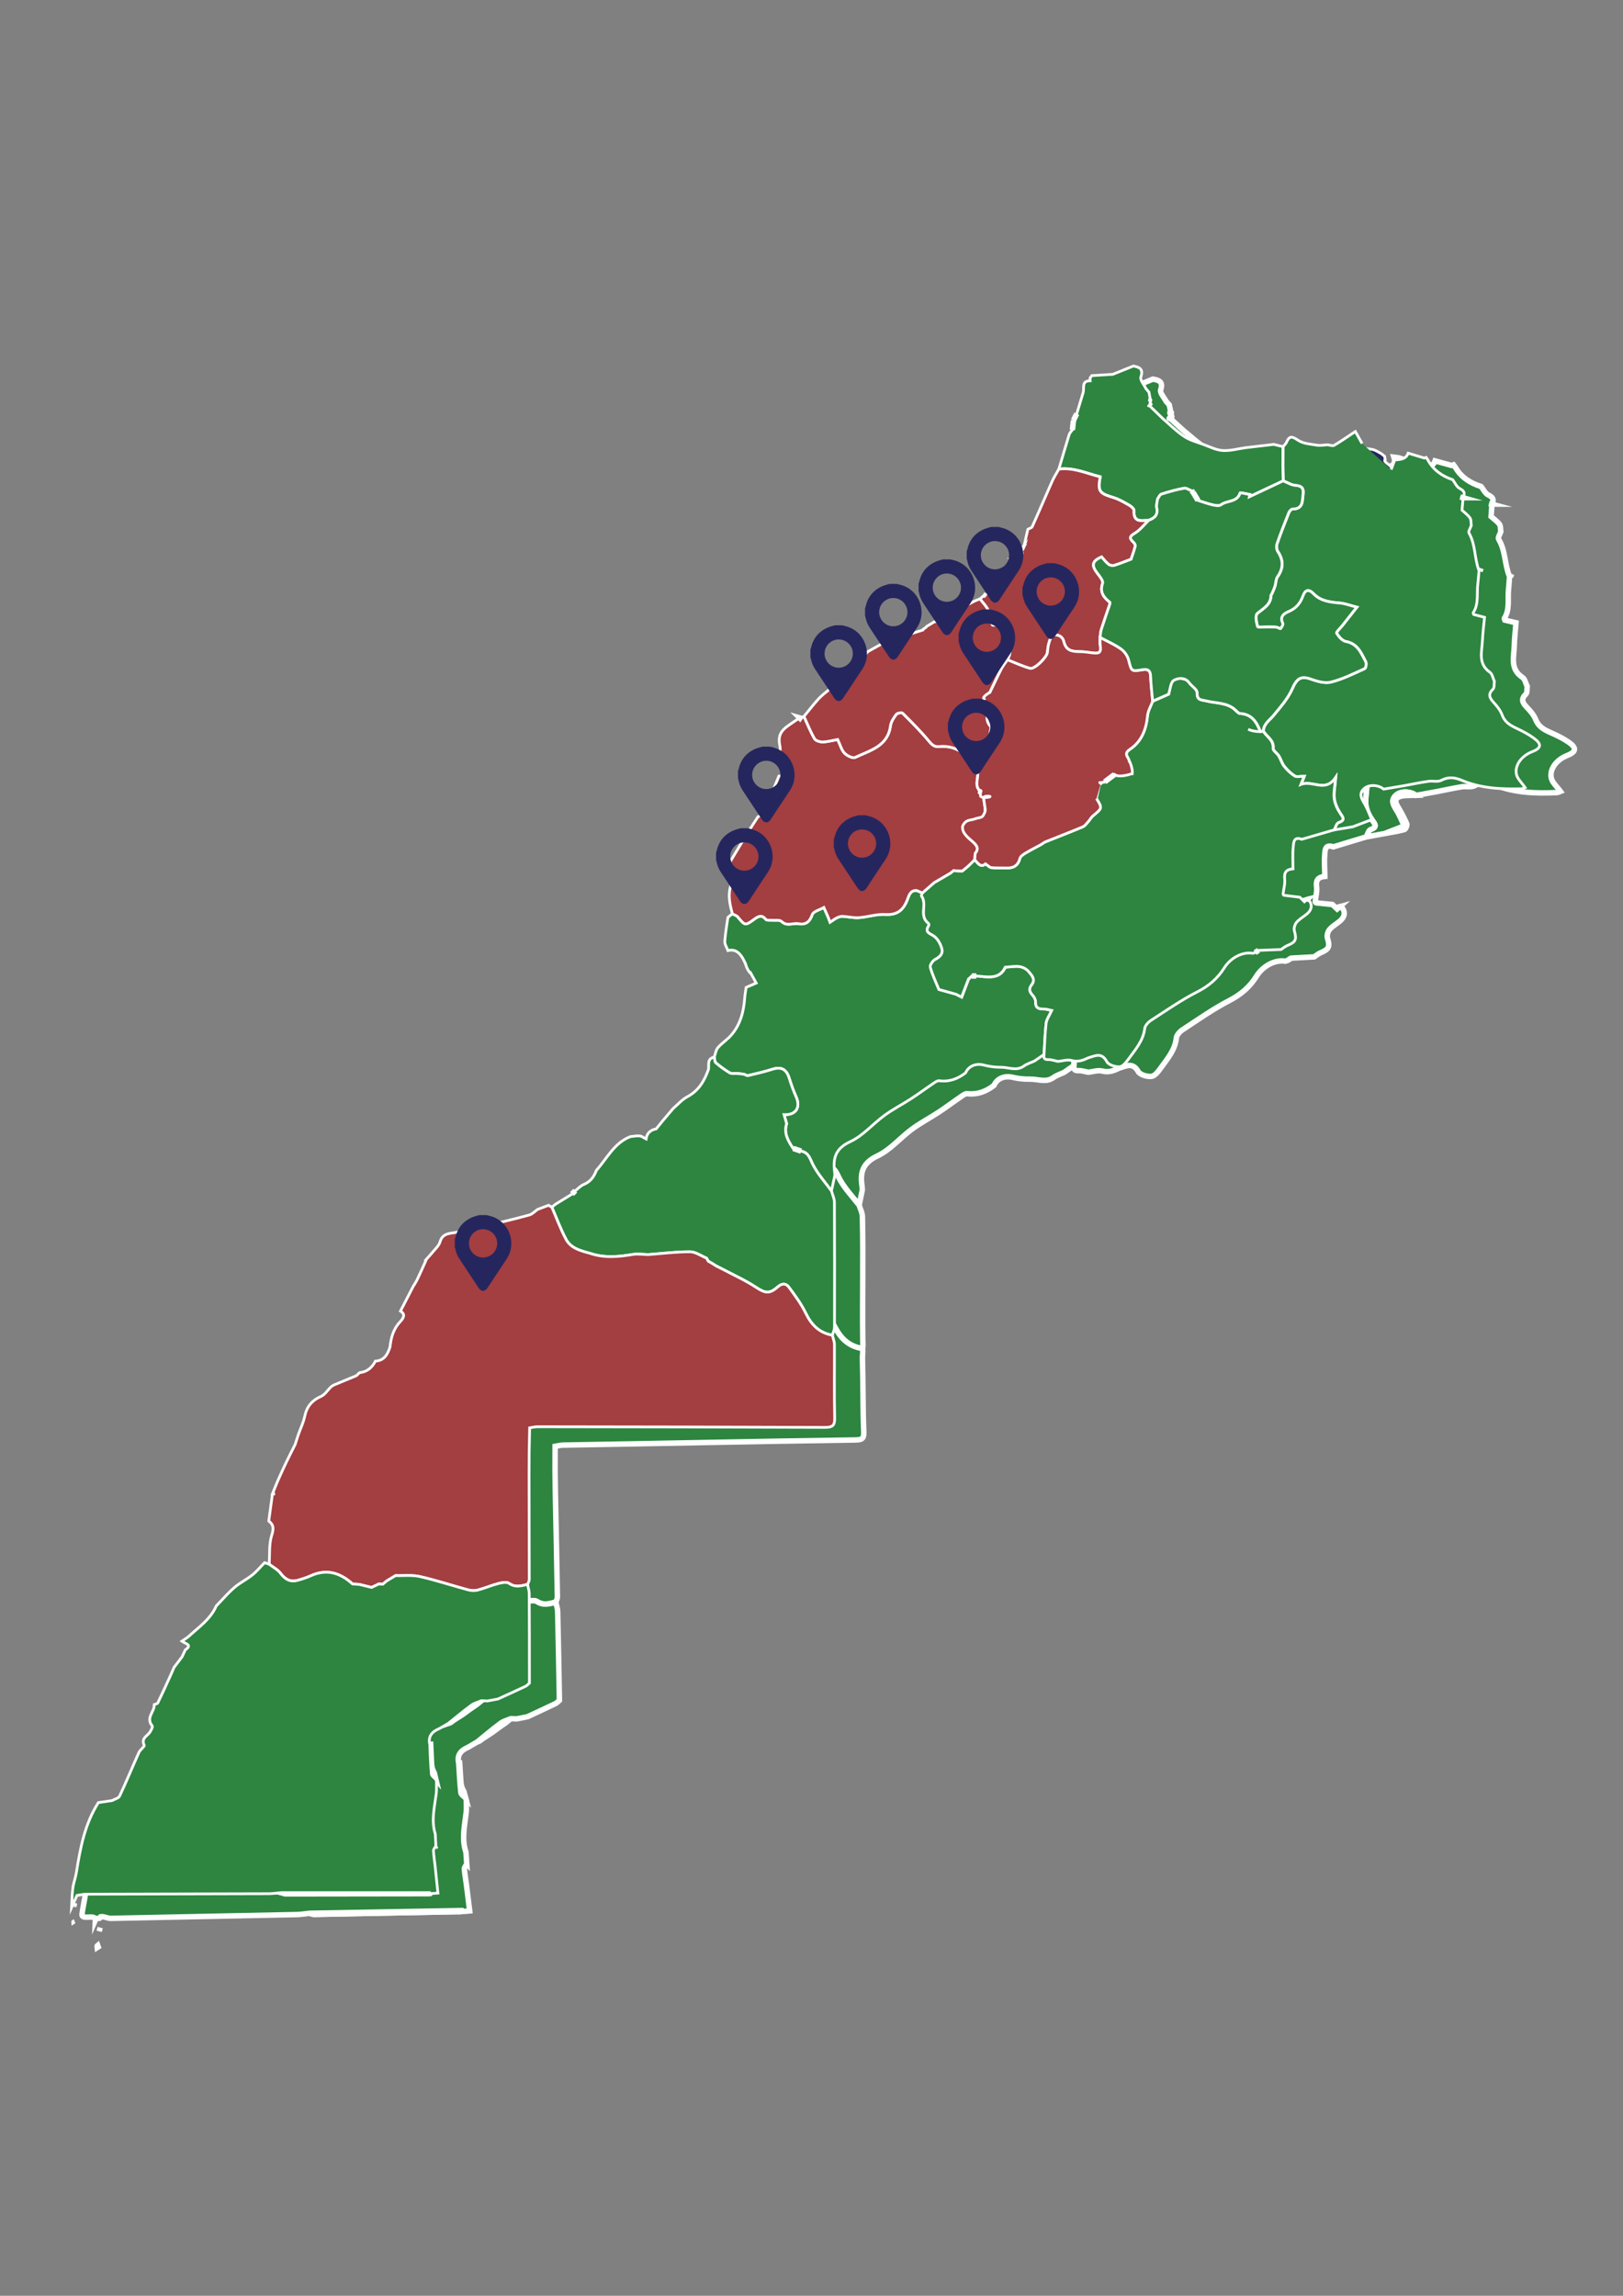<?xml version="1.0" encoding="utf-8"?>
<!-- Generator: Adobe Illustrator 24.1.3, SVG Export Plug-In . SVG Version: 6.00 Build 0)  -->
<svg version="1.1" id="Layer_1" xmlns="http://www.w3.org/2000/svg" xmlns:xlink="http://www.w3.org/1999/xlink" x="0px" y="0px"
	 viewBox="0 0 595.28 841.89" style="enable-background:new 0 0 595.28 841.89;" xml:space="preserve">
<rect x="0" y="0" width="595.28" height="841.89" fill="#808080" stroke="none"/>
<style type="text/css">
	.st0{fill:#2D8540;stroke:#FFFFFF;stroke-width:2;stroke-miterlimit:10;}
	.st1{fill:#26265E;stroke:#FFFFFF;stroke-width:2;stroke-miterlimit:10;}
	.st2{fill:#26265E;stroke:#FFFFFF;stroke-miterlimit:10;}
	.st3{fill:#2D8540;stroke:#FFFFFF;stroke-miterlimit:10;}
	.st4{fill:#A33E41;stroke:#FFFFFF;stroke-miterlimit:10;}
	.st5{fill:#26265E;}
</style>
<g>
	<g>
		<path class="st0" d="M171.19,683.54c-0.08,0.14-0.17,0.29-0.26,0.43C171.03,683.83,171.12,683.69,171.19,683.54L171.19,683.54z
			 M113.49,701.61l-0.05,0c0.15,0.04,0.32,0.08,0.47,0.12c0.08,0.02,0.15,0.05,0.24,0.07c0.38,0.12,0.77,0.23,1.15,0.22
			c17.85-0.32,35.69-0.67,53.54-1.03c0.08,0,0.17,0,0.25-0.01l-0.01-0.38l-55.61,0.99C113.48,701.61,113.48,701.61,113.49,701.61z
			 M140.78,592.13c-0.01-0.01-0.01-0.01-0.02-0.01l0,0.03c0.01,0,0.02-0.01,0.03-0.01C140.78,592.13,140.78,592.13,140.78,592.13z
			 M137.3,604.13L137.3,604.13l-0.01,0.03l0.02,0C137.31,604.15,137.31,604.14,137.3,604.13z M108.87,630.91L108.87,630.91
			L108.87,630.91c1.43-0.27,2.84-0.55,4.26-0.82C111.7,630.37,110.29,630.64,108.87,630.91z M80.72,635.08l0.03-0.03
			c-0.01,0.01-0.02,0.01-0.03,0.01L80.72,635.08z"/>
		<path class="st0" d="M505.09,176.4c-0.76-0.89-1.53-1.78-2.4-2.8c-0.27,0.81-0.48,1.47-0.7,2.13c-0.17-0.02-0.34-0.04-0.51-0.06
			l-0.09-4.76c0.22-0.08,0.44-0.15,0.66-0.23c0.57,0.71,1.13,1.41,1.74,2.16c0.29-0.53,0.58-1.03,0.86-1.53
			c0.21,0.02,0.42,0.03,0.63,0.05c0.13,1.58,0.26,3.16,0.39,4.73C505.47,176.2,505.28,176.3,505.09,176.4z M516.97,190.25
			c-2.38-0.11-3.15-1.77-3.19-3.26c0.21-2.71,1.39-3.92,3.56-3.79c2.37,0.14,3.26,1.62,3.13,3.84
			C520.33,189.21,519.09,190.34,516.97,190.25z"/>
		<path class="st0" d="M507.23,169.66c0.41,0.7,1.66,1.49,2.36,1.36c1.75-0.32,2.24-1.69,1.69-3.34c0.78,0.11,1.6,0.1,2.32,0.36
			c0.97,0.34,1.86,0.89,2.78,1.36c0.4,0.31,0.8,0.61,1.2,0.92c0.07,0.4,0.15,0.79,0.23,1.18c-1.22,0.84-2.44,1.67-3.66,2.51
			c-0.11-0.98-0.22-1.97-0.32-2.77c-0.85,0.43-1.56,0.78-2.26,1.14c-0.65,0.21-1.3,0.41-1.95,0.62c-0.49,0.33-0.97,0.66-1.46,0.98
			c-0.3,0.42-0.6,0.84-0.9,1.27c-0.15,0.21-0.3,0.42-0.45,0.63c2.37-0.04,4.74-0.07,7.11-0.11c0.04-0.19,0.11-0.37,0.21-0.54
			l5.99-0.11c0.25-0.71,0.75-2.12,1.24-3.52c1.99-0.27,4.16-0.2,5-2.59c2.03,0.56,4.05,1.13,6.07,1.68
			c0.23-0.08,0.46-0.16,0.69-0.24c0.21,0.28,0.41,0.57,0.62,0.84c2.12,3.69,5.45,5.86,9.5,7.12c0.85,1.07,1.5,2.56,2.62,3.1
			c1.79,0.86,2.22,1.75,1.3,3.38c-0.33-0.09-0.66-0.17-0.99-0.26c0.33,0.09,0.66,0.17,0.98,0.26c0,0,0-0.01,0.01-0.01
			c0,0.29,0,0.59,0,0.89c-0.09,1.21-0.18,2.43-0.27,3.65c1.05,0.93,2.26,1.73,3.07,2.83c0.49,0.67,0.35,1.79,0.5,2.71
			c-0.3,0.94-1.16,2.2-0.81,2.76c2.6,4.23,2.16,9.27,4.01,13.67c-0.12,1.6-0.2,3.21-0.37,4.8c-0.39,3.54,0.59,7.27-1.54,10.58
			c-0.1,0.14,0.2,0.52,0.24,0.64c1.44,0.34,2.74,0.65,4.04,0.96c-0.22,2.81-0.56,5.62-0.63,8.44c-0.11,4.1-1.65,8.54,3.01,11.59
			c0.91,0.6,1.16,2.16,1.72,3.28c-0.14,0.97,0.09,2.29-0.47,2.84c-1.88,1.84-1.29,3.15,0.27,4.77c1.3,1.34,2.64,2.86,3.3,4.54
			c1.03,2.63,3.06,3.74,5.44,4.79c2.28,1.01,4.57,2.1,6.61,3.5c3.15,2.18,2.89,3.61-0.66,5.01c-3.7,1.48-6.38,4.91-5.64,8.21
			c0.38,1.71,2.1,3.13,3.34,4.84c-0.28,0.1-0.78,0.45-1.3,0.47c-7.68,0.34-15.29,0.12-22.55-2.72c-2.6-1.01-4.96-1.23-7.6,0.18
			c-1.28,0.68-3.17,0.17-4.75,0.42c-3.05,0.5-6.06,1.16-9.09,1.75c-2.55,0.47-5.11,0.93-7.66,1.4c-2.08-1.58-5.56-1.71-7.39-0.02
			c-2,1.85-0.86,3.65,0.32,5.53c1.12,1.78,1.87,3.78,2.78,5.69c-2.5,0.98-4.79,1.86-7.06,2.76c-2.3,0.42-4.6,0.83-6.89,1.25
			c0.5-0.93,0.8-2.39,1.56-2.68c2.53-0.94,1.75-1.83,0.62-3.42c-1.12-1.57-2.05-3.48-2.33-5.34c-0.31-2.12,0.18-4.37,0.39-7.68
			c-3.8,5.78-8.55,0.99-12.95,2.78c0.42-1.11,0.68-1.79,1.16-3.03c-1.47,0.03-2.79,0.44-3.56-0.02c-1.52-0.9-2.89-2.16-4.03-3.5
			c-0.91-1.07-1.3-2.54-2.08-3.73c-0.65-0.98-2.23-1.88-2.17-2.73c0.23-3.12-2.61-4.19-3.84-6.28c0.11-2.64,2.28-3.93,3.76-5.75
			c2.52-3.11,5.29-6.26,6.83-9.85c1.57-3.67,3.07-4.88,6.82-3.65c2.41,0.79,5.32,1.59,7.62,0.98c4.34-1.15,8.43-3.24,12.52-5.13
			c0.46-0.21,0.71-1.91,0.36-2.54c-1.75-3.1-3.12-6.53-7.56-7.24c-1.35-0.22-2.72-1.73-3.53-2.98c-0.24-0.38,1.38-1.9,2.16-2.9
			c1.54-1.97,3.07-3.94,5.25-6.72c-2.67-0.61-4.48-1.27-6.33-1.39c-3.63-0.23-7.26-0.56-9.94-3.19c-2.02-1.98-3.22-1.22-3.94,0.81
			c-0.96,2.71-2.5,4.61-5.26,5.82c-1.65,0.71-3.46,1.87-2.12,4.34c0.23,0.42-0.38,1.39-0.81,1.96c-0.1,0.13-1.02-0.46-1.59-0.51
			c-1.06-0.09-2.13-0.03-3.2-0.03c-1.35,0-3.75,0.31-3.87-0.07c-0.49-1.53-1-4.09-0.19-4.79c2.32-1.98,5.16-3.31,5.01-6.93
			c0-0.04,0.23-0.06,0.25-0.13c0.42-1.02,0.89-2.03,1.21-3.09c0.33-1.11,0.22-2.46,0.85-3.34c2.22-3.15,2.21-6.1-0.02-9.23
			c-0.49-0.7-0.64-1.97-0.37-2.79c1.29-3.88,2.76-7.71,4.25-11.51c0.22-0.55,0.91-1.31,1.39-1.31c4.03-0.08,3.52-3.04,3.81-5.5
			c0.24-2.07-0.54-3.02-2.89-3.13c-1.57-0.07-3.09-1.03-4.63-1.58c-0.08-1.78-0.18-3.55-0.23-5.32c-0.06-2.38-0.07-4.76-0.1-7.15
			c0.43-0.54,1.02-1.03,1.27-1.64c1.14-2.79,2.34-1.98,4.47-0.72c1.96,1.16,4.62,1.25,7.01,1.59c1.27,0.18,2.61-0.13,3.92-0.22
			c0.84,0.07,1.57,1.8,2.15,1.45c2.65-1.58,2.37,3.24,5.04,1.45"/>
		<path class="st0" d="M547.16,184.87C547.15,184.87,547.15,184.88,547.16,184.87c-0.33-0.09-0.66-0.17-0.99-0.26
			C546.5,184.7,546.83,184.78,547.16,184.87z"/>
		<path class="st0" d="M396.49,374.67c-0.86,1.91-1.87,3.25-2.02,4.68c-0.39,3.78-0.42,7.6-0.59,11.4c-1.2,0.83-2.38,1.66-3.57,2.49
			c-1.31,0.62-2.77,1.06-3.92,1.9c-2.74,1.99-5.65,0.54-8.47,0.6c-2.15,0.04-4.37-0.16-6.47-0.67c-2.95-0.71-5.71,0.32-6.87,2.95
			l-0.01,0.01c-2.86,2.19-5.97,3.45-9.75,3.03c-0.82-0.09-1.81,0.72-2.61,1.27c-2.68,1.82-5.26,3.77-7.97,5.55
			c-3.23,2.12-6.7,3.93-9.8,6.22c-4.28,3.16-7.87,7.53-12.57,9.76c-5.45,2.57-6.48,6.07-5.7,11.07c0.08,0.49,0.06,0.99,0.09,1.48
			c-0.39,1.86-0.78,3.71-1.16,5.56c-2.4-3.1-5.18-5.99-7.06-9.36c-1.19-2.13-1.64-4.48-4.55-4.94c-1-0.31-2-0.63-2.99-0.94
			l-0.07-0.03c-1.89-2.71-3.68-5.46-2.56-8.99c-0.34-1.06-0.67-2.12-1.03-3.24c4.53,0.1,6.25-2.83,4.35-6.69
			c-1.08-2.19-1.91-4.49-2.71-6.79c-1.1-3.14-3.1-4.06-6.24-3.03c-3,0.98-6.09,1.74-9.16,2.5c-0.48,0.11-1.08-0.4-1.65-0.48
			c-0.86-0.13-1.74-0.16-2.61-0.21c-0.88-0.05-1.92,0.22-2.59-0.16c-1.87-1.04-3.66-2.27-5.33-3.6c-0.47-0.38-0.41-1.37-0.6-2.07
			c0.43-1.19,0.57-2.59,1.33-3.49c1.38-1.62,3.29-2.81,4.7-4.41c3.44-3.89,4.67-8.61,4.97-13.63c0.08-1.36,0.31-2.71,0.48-4.08
			c1.25-0.55,2.5-1.11,3.75-1.66c-0.69-1.17-1.37-2.34-2.05-3.51c-0.12,0.18-1.6-1.45-2.09-3.55l-1.05-1.89
			c-1.29-2.03-2.92-3.42-5.61-2.71c-0.43-1.11-1.28-2.24-1.23-3.32c0.13-2.94,0.64-5.86,1.01-8.78c0.55-0.45,1.09-0.89,1.65-1.33
			c0.68,0.35,1.55,0.54,2.02,1.06c2.79,3.15,2.81,3.24,6.17,0.76c1.57-1.17,2.84-1.83,4.4,0.01c0.32,0.38,1.39,0.19,2.12,0.24
			c1.27,0.09,3.02-0.29,3.74,0.36c2.07,1.9,4.29,0.41,6.38,0.73c2.65,0.41,4.17-0.69,5.08-3.41c0.41-1.22,2.82-1.81,4.31-2.68
			c0.54,1.12,1.08,2.24,1.6,3.37c0.24,0.51,0.43,1.04,0.8,1.98c1-0.66,1.74-1.26,2.58-1.68c0.64-0.32,1.42-0.58,2.13-0.56
			c2.03,0.06,4.08,0.55,6.08,0.37c3.32-0.29,6.63-1.49,9.9-1.34c4.63,0.2,6.83-1.93,8.21-5.77c0.53-1.49,1.05-3.31,3.35-3.17
			c0.74,0.29,1.48,0.57,2.22,0.86c-0.12,0.37-0.46,0.92-0.31,1.09c2.34,2.93-0.92,7.35,2.78,9.91c0.17,0.12,0.26,0.64,0.14,0.83
			c-1.69,2.69,0.69,2.83,2.2,3.93c1.35,1,2.38,2.8,2.87,4.45c0.51,1.73-0.63,3.01-2.42,3.92c-0.91,0.47-2.04,2.14-1.81,2.9
			c0.87,2.82,2.25,5.49,3.37,8.05c1.86,0.47,4.13,1.03,6.4,1.6c0.81,0.38,1.61,0.77,2.15,1.03c0.82-2.2,1.63-4.38,2.44-6.57
			l0.01-0.01c0.41-0.4,0.81-0.8,1.22-1.19c0.56-0.01,1.12-0.03,1.68-0.04c4.22,0.25,8.71,1.28,10.81-3.38
			c1.99-0.15,3.69-0.53,5.32-0.33c1.21,0.15,2.61,0.79,3.39,1.66c1.18,1.32,2.89,2.87,1.3,4.92c-1.2,1.56-0.71,2.64,0.51,3.88
			c0.57,0.59,1.08,1.54,1.06,2.32c-0.03,2.27,1.24,2.59,3.15,2.53C394.57,374.15,395.63,374.52,396.49,374.67z"/>
		<path class="st0" d="M269.58,446.29c0,0.01-0.01,0.01-0.01,0.01l0.02-0.02C269.59,446.29,269.59,446.29,269.58,446.29z"/>
		<path class="st0" d="M269.58,446.29c0,0.01-0.01,0.01-0.01,0.01l0.02-0.02C269.59,446.29,269.59,446.29,269.58,446.29z"/>
		<path class="st0" d="M316.31,446.12c-0.03-1.39-0.78-2.77-1.19-4.15c-2.4-3.1-5.18-5.99-7.06-9.36c-1.19-2.13-1.64-4.48-4.55-4.94
			c-1-0.31-2-0.63-2.99-0.94l-0.07-0.03c-1.89-2.71-3.68-5.46-2.56-8.99c-0.34-1.06-0.67-2.12-1.03-3.24
			c4.53,0.1,6.25-2.83,4.35-6.69c-1.08-2.19-1.91-4.49-2.71-6.79c-1.1-3.14-3.1-4.06-6.24-3.03c-3,0.98-6.09,1.74-9.16,2.5
			c-0.48,0.11-1.08-0.4-1.65-0.48c-0.86-0.13-1.74-0.16-2.61-0.21c-0.88-0.05-1.92,0.22-2.59-0.16c-1.87-1.04-3.66-2.27-5.33-3.6
			c-0.47-0.38-0.41-1.37-0.6-2.07c-2.68,0.59-1.94,2.69-2.06,4.41c-1.44,4.24-3.5,7.93-7.77,10.23c-1.96,1.06-3.49,2.88-5.22,4.35
			c-1.29,1.53-2.59,3.07-3.88,4.61c-0.79,0.98-1.58,1.97-2.37,2.96c-2.1,0.44-3.45,1.59-3.72,3.76c-0.8-0.38-1.58-0.99-2.41-1.06
			c-1.15-0.11-2.33,0.19-3.48,0.31c-6.05,2.39-8.59,8.12-12.51,12.52c-0.86,2.33-2.14,4.2-4.65,5.24c-1.17,0.49-2.09,1.55-3.12,2.35
			c-0.41,0.41-0.8,0.82-1.21,1.23c-1.96,1.21-3.93,2.41-5.88,3.65c-0.58,0.37-1.07,0.85-1.61,1.29c1.82,3.89,3.39,7.91,5.53,11.63
			c1.84,3.21,5.48,4.06,8.92,4.89l0.01,0c5.4,1.73,10.79,1.15,16.24,0.15c1.83-0.34,3.78-0.04,5.67-0.04
			c5.22-0.48,10.44-1.23,15.67-1.31c2.06-0.03,4.14,1.41,6.22,2.19c0.23,0.37,0.47,0.75,0.71,1.13c0.39,0.21,0.79,0.41,1.19,0.62
			c0.6,0.35,1.2,0.7,1.8,1.05c0.71,0.33,1.42,0.65,2.12,1c4.28,2.12,8.75,3.96,12.79,6.45c3.53,2.17,5.15,2.58,8.31-0.23
			c1.59-1.42,3.04-1.37,4.12,0.01c2.34,2.99,4.74,6.02,6.47,9.35c2.22,4.27,5.21,7.15,10.15,7.9c0.26-0.99,0.11-2.11,0.1-3.09
			C316.26,476.3,316.66,461.27,316.31,446.12z"/>
		<path class="st0" d="M339.54,316.93c0.07-0.01,0.15-0.01,0.22-0.02l0-0.01C339.68,316.91,339.61,316.92,339.54,316.93z
			 M302.72,304.02L302.72,304.02c0.22-0.02,0.43-0.03,0.64-0.07C303.15,303.98,302.94,304,302.72,304.02z"/>
		<path class="st0" d="M366.14,305.99c4.23-0.57,4.24-0.49,4.04-4.66c-0.22-1.33-0.44-2.66-0.67-3.99c-0.4-0.72-0.81-1.44-1.21-2.16
			c-2.22-1.78-1-4.16-1.09-6.29c-0.07-1.74,0.03-3.49,0.06-5.24c-1.24-0.3-2.75-0.25-3.65-0.95c-3.25-2.55-6.76-4.05-10.99-3.54
			c-1.83,0.22-2.79-0.65-3.97-1.99c-3.1-3.52-6.55-6.76-10-9.97c-0.35-0.33-2.01,0.01-2.38,0.51c-0.93,1.26-1.9,2.74-2.08,4.22
			c-0.92,7.56-7.57,9.08-13.01,11.74c-0.9,0.45-3.08-0.56-4.03-1.5c-1.14-1.13-1.6-2.9-2.63-4.92c-1.71,0.33-3.61,0.9-5.54,1
			c-1.06,0.05-2.68-0.39-3.14-1.14c-1.58-2.56-2.76-5.35-4.09-8.05c-0.5,0.22-1.02,0.43-1.53,0.65l0.04-0.06l-0.13-0.04
			c-1.39,0.95-2.78,1.88-4.14,2.85c-3.2,2.28-3.86,4.24-3.02,7.77c0.22,0.93-0.02,2.17-0.52,3.01c-0.86,1.44-0.71,2.36,0.78,3.11
			c1.24,0.36,2.7,0.45,3.62,1.19c0.37,0.3-0.09,2.38-0.78,2.94c-0.74,0.6-2.21,0.36-3.35,0.5c-0.67,1.65-1.32,3.3-1.99,4.96
			c0.39,1.87-0.28,3.25-1.63,4.66c-1.09,1.13-1.57,2.81-2.44,4.16c-0.34,0.53-1.03,0.86-1.56,1.28c-1.28,2.01-2.6,4-3.83,6.04
			c-2.14,3.53-4.23,7.08-6.24,10.46c0.15,2.71,0.31,5.58,0.46,8.45c-1.25,3.61-0.33,7.08,0.7,10.55c0.68,0.35,1.55,0.54,2.02,1.06
			c2.79,3.15,2.81,3.24,6.17,0.76c1.57-1.17,2.84-1.83,4.4,0.01c0.32,0.38,1.39,0.19,2.12,0.24c1.27,0.09,3.02-0.29,3.74,0.36
			c2.07,1.9,4.29,0.41,6.38,0.73c2.65,0.41,4.17-0.69,5.08-3.41c0.41-1.22,2.82-1.81,4.31-2.68c0.54,1.12,1.08,2.24,1.6,3.37
			c0.24,0.51,0.43,1.04,0.8,1.98c1-0.66,1.74-1.26,2.58-1.68c0.64-0.32,1.42-0.58,2.13-0.56c2.03,0.06,4.08,0.55,6.08,0.37
			c3.32-0.29,6.63-1.49,9.9-1.34c4.63,0.2,6.83-1.93,8.21-5.77c0.53-1.49,1.05-3.3,3.35-3.17l0.01,0c0.74,0.29,1.47,0.57,2.21,0.87
			c1.45-1.28,2.9-2.55,4.34-3.83l0.03-0.02c1.98-1.18,3.97-2.36,5.95-3.54c0.09-0.09,0.18-0.15,0.29-0.21
			c0.3-0.26,0.61-0.51,0.92-0.77c0.62,0.04,1.24,0.08,1.87,0.13c0.45,0,0.92,0,1.37,0c0.78-0.65,1.6-1.28,2.34-1.98
			c0.78-0.72,1.49-1.5,2.23-2.26c0.04-0.77,0.09-1.54,0.13-2.31c1.47-1.76,0.58-2.93-0.9-4.19c-1.62-1.38-3.71-2.59-3.29-5.23
			C362.59,306.07,364.66,306.19,366.14,305.99z"/>
		<path class="st0" d="M317.11,252.82c0.03,0.03,0.07,0.06,0.1,0.09c0.03-0.04,0.05-0.07,0.08-0.11L317.11,252.82z M317.77,253.4
			l-0.03,0l0.07,0.03C317.79,253.42,317.78,253.4,317.77,253.4z"/>
		<path class="st0" d="M466.92,174.46c0-0.01,0.01-0.01,0.01-0.01c0-0.23,0-0.46,0-0.66C466.93,174,466.93,174.22,466.92,174.46z"/>
		<path class="st0" d="M479.74,179.92c-0.08-1.78-0.18-3.55-0.23-5.32c-0.06-2.38-0.07-4.76-0.1-7.15c-1.15-0.26-2.3-0.52-3.44-0.78
			c-3.54,0.47-7.08,0.93-10.61,1.4c-2.82,0.43-5.66,1.29-8.45,1.18c-2.41-0.1-4.79-1.22-7.15-2.02c-2.53-0.85-5.25-1.49-7.46-2.87
			c-2.97-1.85-5.54-4.32-8.28-6.53c-1.64-1.49-3.29-2.99-4.93-4.49c-1.25,0.54,1.68-0.67,0.38-0.53c-0.35,0.03-0.18-0.02,0.04-0.87
			c0.18-0.7-1.09-0.32-0.07-0.52c0.77-0.16-0.9-0.58-0.04-0.34c-0.18-0.87-0.37-1.74-0.54-2.61c-0.38-0.43-0.77-0.85-1.15-1.28
			c-0.72-1.42-2.36-3.12-2-4.21c0.98-3.01-0.57-3.56-2.86-3.95c-2.55,1.05-5.11,2.11-7.66,3.16c-2.62,0.21-5.23,0.41-7.84,0.62
			c-0.21,0.3-0.42,0.59-0.63,0.88c0.02,0.33,0.04,0.66,0.06,1c-3.53,0.1-1.97,2.96-2.64,4.62c-0.73,2.51-1.46,5.02-2.19,7.54
			c-0.39,0.8-0.79,1.61-1.17,2.41c-0.12,1.17-0.23,2.33-0.35,3.5c-0.39,0.56-0.98,1.07-1.16,1.69c-1.26,4.21-2.44,8.44-3.64,12.66
			c5.49-0.79,10.41,1.41,15.53,2.54c-0.85,5.36-0.29,6,5.13,7.5c2.1,0.57,4.06,1.69,5.99,2.71c0.75,0.4,1.79,1.28,1.77,1.91
			c-0.17,4.47,2.9,3.6,5.6,3.42c2.23-0.79,3.54-2.03,2.9-4.63c-0.24-0.99,0.16-2.12,0.26-3.18c0.46-0.61,0.79-1.58,1.39-1.78
			c2.76-0.91,5.58-1.73,8.44-2.3c0.85-0.17,1.88,0.56,2.83,0.87l0.01,0.01c0.2,0.2,0.41,0.39,0.62,0.59l0.01,0
			c0.61,0.95,1.21,1.91,1.82,2.86c1.8,0.51,3.58,1.13,5.41,1.51c1.06,0.22,2.56,0.48,3.23-0.04c2.21-1.72,6.1-0.93,7.13-4.5
			c0.04-0.14,2.39,0.35,3.65,0.55c-0.05,0.27-0.1,0.54-0.15,0.81C471.38,183.94,475.56,181.93,479.74,179.92z"/>
		<path class="st0" d="M316.81,525.06c0.12,2.92-1.01,2.96-3.66,3c-35.88,0.5-70.74,1.28-106.62,1.87c-0.98,0.02-1.95,0.3-2.93,0.46
			c-0.01,3.05-0.01,6.09-0.02,9.13l0,0.01c0.03,2.61,0.07,5.22,0.11,7.83l0,0.01c0.26,12.77,0.53,25.54,0.75,38.31
			c0.01,0.61-0.4,1.22-0.62,1.83c-2.32,0.58-4.5,1.31-6.91-0.25c-0.93-0.6-2.76-0.21-4.07,0.14c-2.58,0.7-5.05,1.82-7.64,2.52
			c-1.12,0.31-2.47,0.27-3.61-0.01c-6.07-1.47-12.06-3.29-18.17-4.53c-2.04-0.41-4.19-0.32-6.34-0.24
			c-0.92,0.04-1.84,0.07-2.76,0.06c-0.54,0.33-1.07,0.66-1.61,0.98c-0.54,0.32-1.06,0.64-1.6,0.97l-0.01,0
			c-0.51,0.43-0.99,0.84-1.5,1.26c-0.49-0.02-0.98-0.03-1.48-0.05c-0.89,0.44-1.8,0.87-2.7,1.31l0-0.01
			c-1.54-0.34-3.07-0.67-4.6-1.01c-0.86-0.04-1.72-0.09-2.58-0.13c-4.65-3.97-9.74-5.43-15.64-2.72c-1.61,0.74-3.31,1.32-5.03,1.8
			c-2.77,0.78-4.68-0.39-6.42-2.54c-1.08-1.33-2.83-2.14-4.27-3.18c0.18-3.52-0.24-7.22,0.74-10.51c0.72-2.4,0.8-3.83-1.18-5.27
			c0.4-3.29,0.8-6.58,1.2-9.87c0.32-0.01,0.64,0,0.96,0c-0.32-0.01-0.64-0.01-0.96,0c0.64-1.63,1.24-3.28,1.93-4.9
			c0.99-2.31,2.03-4.6,3.1-6.88c1.01-2.15,2.09-4.28,3.14-6.42c0.39-1.25,0.76-2.51,1.18-3.75c0.74-2.19,1.78-4.33,2.22-6.57
			c0.69-3.58,2.57-5.89,6-7.42c1.51-0.68,2.47-2.47,3.79-3.64c0.58-0.52,1.41-0.79,2.15-1.11c2.36-1.03,4.74-2.02,7.11-3.02
			c0.17-0.16,0.34-0.32,0.51-0.48c0.18-0.17,0.37-0.35,0.55-0.51c0,0,0.2-0.15,0.2-0.15c2.77-0.36,4.62-1.93,5.81-4.32l0.01,0
			c3.34-0.25,4.53-2.59,5.37-5.25c0.29-3.46,1.19-6.69,3.66-9.32c1.36-1.45,1.9-2.79,0.01-3.84c1.59-3.13,3.06-6.04,4.53-8.94
			c0.53-0.91,1.12-1.8,1.58-2.75c0.95-2.01,1.82-4.05,2.72-6.08c0.21-0.46,0.42-0.93,0.62-1.38l-0.01,0
			c0.69-0.79,1.43-1.55,2.08-2.37c1.02-1.29,2.46-2.52,2.86-3.98c0.57-2.13,1.93-2.86,3.75-3.21c2.94-0.57,5.92-0.93,8.86-1.49
			c1.13-0.22,2.19-0.73,3.28-1.11c1.1-0.29,2.21-0.59,3.31-0.89c4.71-1.22,9.44-2.38,14.11-3.73c1.11-0.33,2.01-1.36,3-2.07
			c1.37-0.53,2.74-1.06,4.1-1.6c0.41,0.23,0.82,0.45,1.24,0.68c1.82,3.89,3.39,7.91,5.53,11.63c1.84,3.21,5.48,4.06,8.93,4.89
			c5.4,1.73,10.79,1.15,16.24,0.15c1.83-0.34,3.78-0.04,5.67-0.04c5.22-0.48,10.44-1.23,15.67-1.31c2.06-0.03,4.14,1.41,6.22,2.19
			c0.23,0.37,0.47,0.75,0.71,1.13c0.4,0.21,0.79,0.42,1.18,0.62c0.6,0.35,1.21,0.7,1.81,1.05c0.71,0.33,1.42,0.65,2.12,0.99
			c4.28,2.12,8.75,3.96,12.79,6.45c3.53,2.17,5.15,2.58,8.31-0.23c1.59-1.42,3.04-1.37,4.12,0.02c2.34,2.99,4.74,6.02,6.47,9.34
			c2.22,4.27,5.21,7.15,10.15,7.9c0.29,1.12-0.03,2.34-0.01,3.47C316.6,506.97,316.44,516.11,316.81,525.06z"/>
		<path class="st0" d="M377.6,247.04c-0.74,1.09-1.61,2.13-2.21,3.3c-1.45,2.87-2.78,5.8-4.16,8.71c-2.16,1.91-1.33,3.67,0.28,5.39
			c-0.84,2.29-2.12,4.55,0.1,6.88c0.39,0.4,0.11,1.48,0.01,2.24c-0.46,3.76-1.9,7.14-4.36,10.09c-1.24-0.3-2.75-0.25-3.65-0.95
			c-3.25-2.55-6.76-4.05-10.99-3.54c-1.83,0.22-2.79-0.65-3.97-1.99c-3.1-3.52-6.55-6.76-10-9.97c-0.35-0.33-2.01,0.01-2.38,0.51
			c-0.93,1.26-1.9,2.74-2.08,4.22c-0.92,7.56-7.57,9.08-13.01,11.74c-0.9,0.45-3.08-0.56-4.03-1.5c-1.14-1.13-1.6-2.9-2.63-4.92
			c-1.71,0.33-3.61,0.9-5.54,1c-1.06,0.05-2.68-0.39-3.14-1.14c-1.58-2.56-2.76-5.35-4.09-8.05c1.78-2.17,3.46-4.42,5.35-6.5
			c1.18-1.31,2.65-2.37,3.99-3.53c0.89-0.75,1.78-1.5,2.69-2.27c0.57-0.59,1.49-1.54,2.05-2.12c0.45-0.58,0.9-1.15,1.36-1.73
			c0.18,0.16,0.37,0.32,0.56,0.48l-0.03,0l0.07,0.03c-0.01-0.01-0.03-0.03-0.04-0.03c0.7-0.06,1.4-0.14,2.1-0.21
			c0.62-1.42,1.23-2.83,1.86-4.27c1.23-1.36,2.37-2.61,3.6-3.97l6.49-3.67c4.62-1.51,9.24-3.01,13.86-4.51
			c-0.03-0.44,1.41-0.87,1.39-1.31l2.95-1.82c3.29-0.06,1.85-2.12,4.76-2.06c0.52,0.02,0.86-1.35,1.37-0.94
			c2.71-1.5,5.41-3.01,8.14-4.49c0.86-0.46,1.8-0.79,2.69-1.19c1.57,2.07,3.98,3.67,3.4,6.87c-0.13,0.76,0.98,1.73,1.52,2.6
			c0.51,0.02,1.02,0.05,1.53,0.06c1.42,0.05,3-0.26,4.16,0.3c0.49,0.23,0.03,2.27,0.06,3.49c0.01,0.48,0.14,0.96,0.29,1.43
			C378.68,242.21,379.01,244.66,377.6,247.04z"/>
		<path class="st0" d="M423.99,203.25c0.4,0.34,0.87,1.03,0.77,1.43c-0.44,1.8-1.07,3.55-1.49,4.84c-2.21,0.85-4.19,1.71-6.25,2.36
			c-0.62,0.2-1.62,0.06-2.12-0.32c-1.04-0.77-1.86-1.82-2.7-2.68c-3.6,1.58-3.84,3.13-1.4,6.09c0.87,1.05,2.24,2.64,1.94,3.52
			c-1.12,3.3,0.54,5.14,2.85,6.88l0.01,0.61c-1.03,3.14-2.1,6.27-3.07,9.42c-0.27,0.9-0.25,1.89-0.36,2.83
			c0.01,0.89-0.1,1.79,0.05,2.66c0.47,2.78-0.04,3.34-2.89,3.03c-1.61-0.17-3.24-0.39-4.85-0.36c-2.81,0.03-5.09-0.3-5.91-3.62
			c-0.42-1.7-2.24-2.77-4.11-2.07c-0.72,0.26-1.12,1.7-1.41,2.67c-0.33,1.13-0.44,2.33-0.53,3.51c-0.15,1.8-4.69,6.36-6.41,5.93
			c-2.91-0.72-5.68-1.95-8.51-2.96c1.41-2.38,1.08-4.84,0.32-7.31c-0.14-0.47-0.28-0.95-0.29-1.43c-0.03-1.22,0.42-3.26-0.06-3.49
			c-1.16-0.55-2.75-0.25-4.16-0.3c-0.51-0.02-1.02-0.04-1.53-0.06c-0.54-0.88-1.65-1.85-1.52-2.6c0.58-3.2-1.83-4.8-3.4-6.87
			c0.39-0.35,0.78-0.68,1.16-1.03c1.47,0.56-0.4-1.23,1.08-0.68c0.31-0.23,0.52-0.29,0.83-0.52c-0.71-1.51,1.69-1.38,1.69-1.38
			c1-3.33,1.21-3.74,4.1-7.92c0.7-1,3.67-0.27,3.56-2.34c-0.09,0.12-0.77-0.49-0.92-0.6c1.14,0.09,2.28,0.19,3.42,0.28
			c0.06-0.89,0.12-1.79,0.19-2.68c1.19,0.15-0.83-1.25,0.35-1.1l0.41-0.72c0.08-0.18,0.12-0.26,0.14-0.3
			c-0.01,0.03-0.06,0.15-0.06,0.18c0.02-0.03,0.06-0.12,0.14-0.3c-1.18-0.48,1.4-0.86,0.22-1.34c0.39-1.76,0.77-3.52,1.16-5.29
			c0.48-0.28,1.4-0.49,1.63-1c2.45-5.54,4.75-11.13,7.17-16.68c0.67-1.54,1.6-2.97,2.41-4.46c5.49-0.79,10.41,1.41,15.53,2.54
			c-0.85,5.36-0.29,6,5.13,7.5c2.1,0.57,4.06,1.69,5.99,2.71c0.75,0.4,1.79,1.28,1.77,1.91c-0.17,4.47,2.9,3.6,5.6,3.42
			c-1.64,1.61-3.06,3.53-4.97,4.73C422.9,201.03,422.12,201.67,423.99,203.25z"/>
		<path class="st0" d="M400.78,159.26c-0.12,1.17-0.23,2.33-0.35,3.5C400.55,161.59,400.66,160.42,400.78,159.26z"/>
		<path class="st0" d="M401.95,156.85c-0.4,0.81-0.79,1.62-1.19,2.43C401.16,158.47,401.56,157.66,401.95,156.85z"/>
		<path class="st0" d="M219.16,443.58c-0.4,0.41-0.8,0.83-1.21,1.24C218.36,444.41,218.76,444,219.16,443.58z"/>
		<polygon class="st0" points="300.23,269.72 300.27,269.66 300.13,269.62 		"/>
		<path class="st0" d="M491.31,332.53c0.01,0.01,0.02,0.01,0.03,0.01c0.01-0.01,0.03-0.02,0.04-0.03L491.31,332.53z"/>
		<path class="st0" d="M502.67,304.22c-0.76,0.28-1.06,1.75-1.57,2.67c-4.03,1.22-8.05,2.44-12.07,3.66
			c-3.18-1.12-3.02,1.41-3.16,3.03c-0.22,2.54,0.02,5.11,0.07,7.8c-2.56,0.25-3.36,1.43-3.05,3.8c0.23,1.77-0.33,3.64-0.5,5.46
			c-0.01,0.14,0.21,0.44,0.34,0.45c1.98,0.22,3.96,0.4,5.96,0.6c0.47,0.44,1.11,1.04,1.75,1.64c0.3-0.26,0.61-0.53,0.91-0.78
			c0.32,0.11,0.64,0.23,0.97,0.34c1.32,1.96,0.7,3.58-0.99,4.97c-1.25,1.02-2.73,1.85-3.72,3.05c-0.63,0.77-1.01,2.2-0.73,3.11
			c0.96,3.13,0.61,4.06-2.56,5.39c-0.83,0.35-1.53,0.98-2.29,1.48c-2.82,0.16-5.64,0.32-8.46,0.47c-0.42,0.27-0.85,0.55-1.27,0.83
			c-0.27,0.1-0.54,0.19-0.82,0.28c-3.87-0.61-8.32,1.78-10.62,5.5c-2.4,3.9-5.68,6.72-9.92,8.92c-5.99,3.1-11.54,7.02-17.18,10.72
			c-1.03,0.68-2.19,1.94-2.31,3.03c-0.46,4.42-3.25,7.59-5.67,10.95c-0.91,1.26-2.17,2.99-3.42,3.13c-1.59,0.18-4.22-0.58-4.88-1.76
			c-2.04-3.61-4.53-1.96-7.06-1.25c-1.94,0.98-3.8,1.64-6.17,1.05c-1.55-0.39-3.38,0.26-5.09,0.44c-1.21-0.21-2.42-0.65-3.62-0.59
			c-1.6,0.07-1.8-0.65-1.62-1.87c0.17-3.8,0.19-7.61,0.59-11.39c0.15-1.43,1.16-2.77,2.02-4.68c-0.87-0.15-1.92-0.51-2.96-0.48
			c-1.9,0.06-3.17-0.26-3.15-2.53c0.01-0.78-0.49-1.74-1.06-2.32c-1.22-1.23-1.71-2.33-0.51-3.88c1.59-2.05-0.12-3.6-1.3-4.91
			c-0.78-0.88-2.19-1.51-3.39-1.66c-1.63-0.2-3.33,0.17-5.32,0.32c-2.1,4.67-6.59,3.63-10.81,3.38c-0.56,0.02-1.12,0.03-1.68,0.04
			c-0.4,0.4-0.81,0.8-1.22,1.19l-0.01,0c-0.81,2.18-1.62,4.36-2.44,6.57c-0.54-0.26-1.34-0.64-2.15-1.03
			c-2.27-0.57-4.54-1.14-6.4-1.6c-1.12-2.56-2.51-5.23-3.37-8.05c-0.23-0.76,0.89-2.42,1.81-2.9c1.78-0.92,2.92-2.19,2.42-3.92
			c-0.48-1.64-1.51-3.45-2.87-4.44c-1.52-1.11-3.89-1.25-2.21-3.93c0.12-0.19,0.03-0.72-0.14-0.84c-3.7-2.56-0.43-6.98-2.77-9.91
			c-0.14-0.18,0.19-0.72,0.31-1.09c1.45-1.28,2.9-2.56,4.34-3.84l0.03-0.02c1.98-1.17,3.97-2.36,5.95-3.53
			c0.09-0.09,0.18-0.15,0.29-0.21c0.3-0.25,0.61-0.51,0.91-0.77c0.63,0.05,1.25,0.09,1.88,0.13c0.45,0,0.92,0,1.37,0.01
			c0.78-0.66,1.6-1.29,2.34-1.98c0.78-0.72,1.49-1.5,2.23-2.27c1.26,1.2,2.34,2.97,4.06,1.4c0.93,0.58,1.56,1.28,2.24,1.35
			c1.8,0.16,3.63-0.01,5.44,0.03c2.66,0.06,4.48-0.8,5.16-3.57c0.19-0.75,1.16-1.44,1.93-1.92c1.89-1.16,3.88-2.17,5.82-3.26
			c0.6-0.33,1.11-0.81,1.73-1.07c4.6-1.9,9.24-3.71,13.8-5.68c0.85-0.37,1.47-1.28,2.13-2.01c0.6-0.66,1-1.53,1.68-2.1
			c3.47-2.88,3.5-2.86,1.22-6.33c0.41-1.91,0.81-3.82,1.21-5.74c0.6-0.13,1.19-0.26,1.79-0.38c1.21-0.92,2.41-1.83,3.62-2.75l0-0.01
			c2.25-0.15,4.5-0.3,6.6-0.44c-0.51-1.95-0.84-3.21-1.16-4.47c-0.07-1.44-2.54-2.57,0.17-4.38c4.27-2.86,5.98-7.32,6.38-12.36
			c0.14-1.79,1.18-3.52,1.81-5.28c1.99-0.91,3.97-1.82,5.96-2.72c0.24-0.37,0.07-1.09,0.16-1.48c0.86-4.01,2.26-5.05,6.42-3.95
			c0.48,0.13,1.08,1.11,1.57,1.22c1.02,1.11,2.56,2.38,2.54,3.48c-0.03,2.91,1.7,2.5,3.63,2.95c3.71,0.85,7.89,0.37,10.96,3.25
			l0-0.01c0.53,0.38,1.05,1.08,1.6,1.09c4.41,0.12,6.32,3.01,7.76,6.46c-1.71,0.08-3.25-0.19-4.56-0.75
			c1.31,0.56,2.85,0.83,4.56,0.75c0.35-0.08,0.7-0.17,1.05-0.25c1.23,2.09,4.07,3.16,3.84,6.28c-0.07,0.85,1.52,1.74,2.17,2.73
			c0.78,1.19,1.17,2.66,2.08,3.73c1.14,1.34,2.51,2.6,4.03,3.5c0.77,0.45,2.09,0.04,3.56,0.01c-0.48,1.25-0.73,1.92-1.16,3.03
			c4.41-1.8,9.15,3,12.95-2.78c-0.22,3.31-0.71,5.55-0.39,7.68c0.28,1.86,1.21,3.77,2.33,5.34
			C504.42,302.39,505.2,303.28,502.67,304.22z"/>
		<path class="st0" d="M169.08,700.61l0.01,0.38c-0.08,0.01-0.17,0.01-0.25,0.01c-17.85,0.36-35.69,0.7-53.54,1.03
			c-0.38,0.01-0.76-0.1-1.15-0.22c-0.08-0.03-0.16-0.06-0.24-0.07c-0.14-0.05-0.28-0.09-0.42-0.12c-0.01,0-0.01-0.01-0.02-0.01
			L169.08,700.61z"/>
		<path class="st0" d="M508,305.64c2.28-0.89,4.57-1.78,7.06-2.76c-0.91-1.91-1.66-3.91-2.78-5.69c-1.18-1.88-2.32-3.68-0.32-5.54
			c1.82-1.69,5.31-1.55,7.39,0.02c-1.73,0.06-3.49-0.07-5.16,0.24c-2.12,0.39-2.88,1.58-1.64,3.65c1.26,2.1,2.44,4.27,3.41,6.51
			c0.23,0.53-0.37,2-0.85,2.13C512.79,304.86,510.38,305.19,508,305.64z"/>
		<path class="st0" d="M187.34,630.25c-0.58,0.48-1.16,0.96-1.74,1.44c-0.83,0.58-1.66,1.16-2.5,1.74
			c-0.76,0.56-1.52,1.13-2.28,1.69c-0.24,0.17-0.49,0.34-0.74,0.51c-0.96,0.62-1.92,1.25-2.89,1.87c-0.45,0.33-0.89,0.65-1.33,0.98
			c-0.27,0.09-0.54,0.18-0.8,0.27c2.83-2.28,5.6-4.64,8.52-6.81C184.66,631.15,186.08,630.8,187.34,630.25z"/>
		<path class="st0" d="M170.81,659.38c-0.61-0.65-1.69-1.26-1.77-1.97c-0.41-3.63-0.56-7.28-0.8-10.92l0.17,0.07l0.18-0.02
			c0.16,2.43,0.32,4.86,0.48,7.28c0.08,0.43,0.16,0.86,0.23,1.3c0.15,0.37,0.31,0.74,0.46,1.12c0.13,0.22,0.26,0.44,0.38,0.66
			C170.37,657.72,170.59,658.55,170.81,659.38z"/>
		<path class="st0" d="M472.28,352.18c0.43-0.28,0.85-0.56,1.27-0.83C473.13,351.63,472.7,351.91,472.28,352.18z"/>
		<path class="st0" d="M554.02,211.6c0.14-0.37,0.27-0.74,0.41-1.11C554.3,210.86,554.16,211.23,554.02,211.6z"/>
		<path class="st0" d="M491.31,332.53c0,0,0.07-0.02,0.07-0.02S491.31,332.53,491.31,332.53z"/>
		<path class="st0" d="M36.38,708.24c0.12-0.46,0.25-0.92,0.37-1.37C36.62,707.32,36.5,707.78,36.38,708.24z"/>
		<path class="st0" d="M36.01,713.95c-0.11,0.07-0.23,0.15-0.34,0.22c-0.02-0.19-0.06-0.37-0.05-0.56c0-0.06,0.13-0.11,0.2-0.17
			C35.88,713.62,35.94,713.78,36.01,713.95z"/>
		<path class="st0" d="M137.29,604.13L137.29,604.13c0.01,0.01,0.01,0.02,0.02,0.03L137.29,604.13z"/>
		<path class="st0" d="M140.78,592.14c-0.01,0-0.02,0.01-0.03,0.01l0-0.03L140.78,592.14z"/>
		<polygon class="st0" points="137.31,604.16 137.29,604.16 137.29,604.13 		"/>
		<path class="st0" d="M159.93,632.44c0,0.01,0.01,0.01,0.01,0.02c-0.01,0-0.02,0.01-0.03,0.01L159.93,632.44z"/>
		<path class="st0" d="M140.76,592.11c0.01,0.01,0.01,0.01,0.02,0.01c0,0.01,0.01,0.01,0.01,0.01L140.76,592.11z"/>
		<path class="st0" d="M82.45,631.63c-0.09-0.57-1.62-1.41-2.41-1.32c-3.79,0.42-2.04,3.85-3.56,5.56c0.25,0.3,0.5,0.6,0.74,0.9
			c1.17-0.57,2.34-1.14,3.5-1.72l0,0.02C83.51,635.02,82.65,632.94,82.45,631.63z M80.73,635.05c-0.85,0.14-1.71,0.28-3.33,0.56
			c1.02-1.85,1.7-3.17,2.51-4.41c0.07-0.11,1.31,0.25,1.3,0.35C81.12,632.72,80.91,633.89,80.73,635.05z"/>
		<path class="st0" d="M137.29,604.16l0-0.03l0.01,0c0.01,0.01,0.01,0.02,0.01,0.03L137.29,604.16z M140.76,592.15l0-0.03
			c0.01,0.01,0.01,0.01,0.02,0.01c0,0.01,0.01,0.01,0.01,0.01C140.78,592.14,140.76,592.15,140.76,592.15z M159.91,632.47l0.02-0.03
			c0,0.01,0.01,0.01,0.01,0.02C159.92,632.46,159.91,632.47,159.91,632.47z"/>
		<path class="st0" d="M205.18,623.52c-0.49,0.41-0.92,0.95-1.48,1.22c-3.39,1.63-6.8,3.2-10.21,4.79
			c-1.31,0.26-2.61,0.52-3.92,0.79c-0.74-0.03-1.49-0.05-2.23-0.06c-1.26,0.55-2.68,0.89-3.75,1.69c-2.92,2.17-5.69,4.52-8.52,6.81
			c-1.11,0.66-2.23,1.32-3.34,1.97c-2.59,1.1-4.22,2.76-3.49,5.77c0.25,3.65,0.4,7.3,0.8,10.92c0.08,0.71,1.15,1.31,1.77,1.97
			c0.07,0.25,0.14,0.51,0.21,0.76c-0.01,1.48,0.13,2.97-0.03,4.43c-0.55,4.89-1.76,9.76-0.09,14.65c0.1,1.44,0.2,2.89,0.3,4.34
			l-0.01-0.01c-0.08,0.14-0.17,0.29-0.26,0.43l0,0.01c-0.05,0.07-0.1,0.15-0.15,0.21c-0.25,0.37-0.48,0.74-0.46,1.09
			c0.12,1.88,0.48,3.74,0.72,5.61c0.41,3.2,0.8,6.41,1.23,9.83c-1.33,0.11-2.28,0.24-3.19,0.27l-0.01-0.38l-55.61,0.99
			c0.01,0,0.01,0.01,0.02,0.01l-0.05,0c-1.54,0.17-3.05,0.43-4.57,0.46c-22.75,0.47-45.5,0.91-68.25,1.39
			c-1.18,0.02-2.46-0.78-3.64-0.6c-0.64,1.46-1.35-0.26-1.99,1.21c0.1-2.37-5.17,0.22-4.9-2.12c0.23-1.92,0.86-4.79,1.13-6.71
			c1.28-8.92-0.88-5.94,4.06-13.8c1.7-0.27,12.59-12.01,14.29-12.28c0.97-0.56,2.44-0.9,2.82-1.71c2.45-5.3,4.61-10.73,6.97-16.07
			c0.44-1,2.14-2.18,1.91-2.63c-1.31-2.6,1.15-3.36,2.09-4.86c0.44-0.69,1.05-1.95,0.77-2.27c-2.19-2.49-0.05-4.52,0.56-6.7
			c0.03-0.37,0.06-0.72,0.09-1.08c0.44-0.19,1.15-0.27,1.3-0.59c1.59-3.36,3.09-6.75,4.61-10.15c0.42-0.98,0.83-1.96,1.25-2.94
			c0.98-1.3,1.96-2.6,2.94-3.9c0.39-0.85,0.78-1.69,1.16-2.53c2.81-2.01-0.05-2.23-1.34-3.17c0.99-0.7,1.92-1.22,2.69-1.92
			c3.68-3.41,7.94-6.34,9.97-11.15c2.21-2.3,4.28-4.75,6.68-6.84c2.03-1.77,4.55-3,6.65-4.7c1.66-1.34,3.01-3.03,4.5-4.56
			c0.56,0.18,1.14,0.36,1.71,0.53c1.44,1.04,3.19,1.85,4.27,3.18c1.74,2.14,3.64,3.31,6.42,2.54c1.72-0.48,3.42-1.06,5.03-1.8
			c5.91-2.72,10.99-1.25,15.64,2.72c0.86,0.04,1.72,0.09,2.58,0.13c1.53,0.34,3.07,0.67,4.6,1.01c0.9-0.44,1.8-0.87,2.7-1.31
			c0.49,0.02,0.99,0.03,1.48,0.05c0.51-0.43,1-0.84,1.51-1.26c0.54-0.33,1.06-0.65,1.6-0.97c0.54-0.32,1.07-0.64,1.61-0.97
			c0.92,0.01,1.84-0.03,2.76-0.07c2.15-0.08,4.3-0.17,6.34,0.24c6.11,1.24,12.1,3.06,18.17,4.53c1.14,0.28,2.49,0.32,3.61,0.01
			c2.58-0.7,5.05-1.82,7.64-2.52c1.3-0.36,3.14-0.75,4.07-0.14c2.41,1.56,4.59,0.82,6.91,0.25c0.25,1.12,0.69,2.23,0.71,3.35
			C204.8,601.75,204.98,612.63,205.18,623.52z"/>
		<path class="st0" d="M418,229.54L418,229.54c0.01-0.01,0.01-0.02,0.02-0.03C418.02,229.52,418.01,229.53,418,229.54z"/>
		<path class="st0" d="M517.8,171.49c1.19,0.03,2.37,0.06,3.56,0.09c-0.49,1.4-0.99,2.81-1.24,3.52c-2.2,0.04-4.1,0.07-5.99,0.11
			c0-0.41,0.01-0.81,0.01-1.22C515.37,173.16,516.58,172.32,517.8,171.49z"/>
		<path class="st0" d="M513.14,173.51L513.14,173.51c-0.51-0.21-1.03-0.42-1.54-0.63C512.11,173.09,512.63,173.3,513.14,173.51z"/>
		<path class="st0" d="M303.51,427.66c-1-0.32-1.99-0.63-2.99-0.95C301.52,427.03,302.52,427.34,303.51,427.66z"/>
		<path class="st0" d="M366.31,362.63c0.56-0.01,1.12-0.03,1.68-0.04C367.43,362.6,366.87,362.61,366.31,362.63z"/>
		<path class="st0" d="M365.09,363.82c0.42-0.41,0.84-0.82,1.25-1.22C365.93,363,365.51,363.41,365.09,363.82z"/>
		<path class="st0" d="M413.4,291.46c0.46,0.51-0.83-0.67-0.36-0.16c0.6-0.13,1.19-0.26,1.79-0.39c1.21-0.91,2.41-1.83,3.62-2.75
			l0.01-0.01c1.53,1.16,5.34,0.02,6.59-0.44c0.36-1.09-0.81-4.32-1.16-4.47c-0.07-1.43-2.54-2.56,0.17-4.38
			c4.27-2.86,5.98-7.33,6.38-12.37c0.14-1.79,1.18-3.52,1.81-5.28l0.03-0.08c-0.32-3.05-0.75-6.1-0.93-9.16
			c-0.12-2.04-1.09-2.6-2.96-2.27c-4.36,0.79-4.18,0.75-5.38-3.44c-0.42-1.5-1.61-3.1-2.93-3.96c-2.45-1.62-5.24-2.75-7.9-4.07
			c0.01,0.89-0.1,1.79,0.05,2.66c0.47,2.78-0.04,3.34-2.89,3.03c-1.61-0.17-3.24-0.39-4.85-0.36c-2.81,0.03-5.09-0.3-5.91-3.62
			c-0.42-1.7-2.24-2.77-4.11-2.07c-0.72,0.26-1.12,1.7-1.41,2.67c-0.33,1.13-0.44,2.33-0.53,3.51c-0.15,1.8-4.69,6.36-6.41,5.93
			c-2.91-0.72-5.68-1.95-8.5-2.96c-0.74,1.09-1.61,2.13-2.21,3.3c-1.45,2.87-2.78,5.8-4.16,8.71c0,0-3.16,1.7-2.13,2.48
			c-0.93,1.03,2.41,2.91,2.41,2.91c-0.84,2.29-2.12,4.55,0.1,6.88c0.39,0.4,0.11,1.48,0.01,2.24c-0.46,3.76-1.9,7.14-4.36,10.09
			c-0.03,1.75-0.13,3.49-0.06,5.24c0.09,2.13-1.13,4.51,1.09,6.29c0.33-1.37-0.79,1.73-0.41,0.12c1.25-0.19,0.39-0.85,0.44,1.4
			c0.04,1.61,6.39,0.06,2.24,0.21c-0.36,0.01-0.71,0.28-1.06,0.42c0.22,1.33,0.45,2.66,0.67,3.99c0.24,1.23-0.2,1.72-0.65,2.63
			c-0.46,0.95-1.94,0.85-3.13,1.34c-1.59,0.65-3.24,0.06-4.51,2.64c-0.42,2.62,2.35,4.39,3.98,5.77c1.48,1.26,2.36,2.43,0.9,4.19
			c-0.05,0.77-0.09,1.54-0.13,2.31c1.25,1.2,2.33,2.96,4.06,1.4c0.93,0.58,1.56,1.28,2.24,1.34c1.8,0.16,3.63-0.01,5.44,0.04
			c2.66,0.06,4.48-0.8,5.16-3.58c0.18-0.75,1.15-1.44,1.92-1.91c1.89-1.17,3.88-2.17,5.82-3.26c0.59-0.34,1.1-0.82,1.72-1.07
			c4.6-1.9,9.24-3.71,13.81-5.68c0.85-0.37,1.47-1.28,2.12-2c0.6-0.67,1-1.54,1.68-2.1c3.48-2.89,3.5-2.86,1.22-6.33"/>
		<path class="st0" d="M317.74,253.4c0.71-0.07,1.42-0.14,2.13-0.21C319.15,253.26,318.45,253.33,317.74,253.4z"/>
		<path class="st0" d="M317.11,252.82c0.23,0.2,0.47,0.4,0.7,0.6C317.57,253.23,317.34,253.03,317.11,252.82z"/>
		<path class="st0" d="M418.01,229.54L418.01,229.54c0-0.01,0.01-0.02,0.01-0.03C418.02,229.52,418.02,229.54,418.01,229.54z"/>
		<path class="st0" d="M511.45,247.88c-4.1,1.89-8.18,3.98-12.52,5.13c-2.3,0.61-5.2-0.19-7.62-0.98c-3.75-1.23-5.25-0.02-6.82,3.65
			c-1.54,3.59-4.31,6.74-6.83,9.85c-1.48,1.82-3.65,3.11-3.76,5.75c-0.35,0.08-0.7,0.16-1.05,0.25c-1.44-3.46-3.35-6.34-7.76-6.46
			c-0.55-0.02-1.07-0.71-1.6-1.09c-3.07-2.88-7.26-2.39-10.95-3.24c-1.94-0.45-3.66-0.05-3.64-2.95c0.01-1.11-1.86-2.23-2.87-3.33
			c-1.59-2.38-4.35-1.93-5.93-1.03c-1.22,0.69-1.29,3.33-1.88,5.1l0,0.01c-1.98,0.88-3.95,1.76-5.94,2.64
			c-0.32-3.05-0.75-6.1-0.93-9.16c-0.12-2.04-1.09-2.6-2.96-2.27c-4.36,0.79-4.18,0.75-5.38-3.44c-0.42-1.5-1.61-3.1-2.93-3.96
			c-2.45-1.62-5.24-2.75-7.9-4.07c0.12-0.95,0.09-1.93,0.36-2.83c0.97-3.16,2.04-6.29,3.07-9.42l-0.01-0.61
			c-2.31-1.74-3.97-3.58-2.85-6.88c0.3-0.88-1.07-2.47-1.94-3.52c-2.45-2.96-2.2-4.51,1.4-6.09c0.84,0.86,1.66,1.91,2.7,2.68
			c0.51,0.38,1.5,0.52,2.12,0.32c2.05-0.66,4.04-1.51,6.25-2.36c0.42-1.29,1.05-3.05,1.49-4.84c0.1-0.4-0.37-1.09-0.77-1.43
			c-1.87-1.58-1.1-2.22,0.68-3.34c1.91-1.2,3.33-3.12,4.97-4.73c2.23-0.79,3.54-2.03,2.9-4.63c-0.24-0.99,0.16-2.12,0.26-3.18
			c0.46-0.61,0.79-1.58,1.39-1.78c2.76-0.91,5.58-1.73,8.44-2.3c0.85-0.17,1.88,0.56,2.83,0.87l0.01,0.01
			c0.2,0.2,0.41,0.39,0.62,0.59l0.01,0c0.61,0.95,1.21,1.91,1.82,2.86c1.8,0.51,3.58,1.13,5.41,1.51c1.06,0.22,2.56,0.48,3.23-0.04
			c2.21-1.72,6.1-0.93,7.13-4.5c0.04-0.14,2.39,0.35,3.65,0.55c-0.05,0.27-0.1,0.54-0.15,0.81c4.18-2.01,8.36-4.02,12.53-6.02
			c1.55,0.56,3.07,1.51,4.63,1.58c2.35,0.1,3.13,1.05,2.89,3.13c-0.29,2.45,0.22,5.42-3.81,5.5c-0.48,0.01-1.17,0.76-1.39,1.31
			c-1.49,3.81-2.95,7.64-4.25,11.51c-0.27,0.83-0.12,2.09,0.37,2.79c2.24,3.13,2.24,6.08,0.02,9.23c-0.63,0.88-0.51,2.24-0.85,3.34
			c-0.32,1.05-0.79,2.06-1.21,3.09c-0.03,0.07-0.25,0.09-0.25,0.13c0.15,3.61-2.69,4.95-5.01,6.93c-0.82,0.7-0.3,3.25,0.19,4.79
			c0.12,0.38,2.52,0.07,3.87,0.07c1.07,0,2.14-0.06,3.2,0.03c0.57,0.05,1.5,0.64,1.59,0.51c0.43-0.57,1.04-1.54,0.81-1.96
			c-1.35-2.47,0.47-3.63,2.12-4.34c2.77-1.2,4.3-3.1,5.26-5.82c0.72-2.02,1.92-2.78,3.94-0.81c2.69,2.63,6.31,2.95,9.94,3.19
			c1.85,0.12,3.66,0.78,6.33,1.39c-2.18,2.78-3.71,4.75-5.25,6.72c-0.78,1-2.4,2.52-2.16,2.9c0.8,1.26,2.18,2.77,3.53,2.98
			c4.43,0.7,5.81,4.13,7.56,7.24C512.17,245.98,511.91,247.67,511.45,247.88z"/>
		<path class="st0" d="M447.92,187.62c-0.61-0.95-1.21-1.91-1.82-2.86C446.71,185.71,447.32,186.67,447.92,187.62z"/>
		<path class="st0" d="M446.1,184.76c-0.21-0.19-0.41-0.39-0.62-0.58C445.68,184.37,445.89,184.56,446.1,184.76z"/>
		<path class="st0" d="M414.83,290.92c1.21-0.92,2.41-1.83,3.62-2.75C417.25,289.09,416.04,290,414.83,290.92z"/>
		<path class="st0" d="M508.16,173.96c0.49-0.32,0.97-0.65,1.46-0.98l0.04,2.51C509.03,174.85,508.6,174.4,508.16,173.96z"/>
		<path class="st0" d="M513.14,173.51L513.14,173.51c-0.51-0.21-1.03-0.42-1.54-0.63C512.11,173.09,512.63,173.3,513.14,173.51z"/>
		<path class="st0" d="M513.11,174.92c0.01-0.47,0.02-0.94,0.03-1.41C513.13,173.98,513.12,174.45,513.11,174.92z"/>
	</g>
	<g>
		<path class="st1" d="M159.86,676.93c-0.08,0.14-0.17,0.29-0.26,0.43C159.7,677.21,159.79,677.07,159.86,676.93L159.86,676.93z
			 M103.07,694.05h-0.05c0.15,0.04,0.31,0.09,0.46,0.13c0.08,0.03,0.15,0.05,0.23,0.08c0.37,0.12,0.75,0.24,1.12,0.24
			c17.48-0.01,34.95-0.03,52.42-0.07c0.08,0,0.16,0,0.24-0.01v-0.38h-54.44C103.06,694.04,103.06,694.05,103.07,694.05z
			 M131.69,584.51c-0.01-0.01-0.01-0.01-0.02-0.01v0.03c0.01,0,0.02-0.01,0.03-0.01C131.7,584.51,131.69,584.51,131.69,584.51z
			 M128.08,596.51L128.08,596.51l-0.01,0.03h0.02C128.08,596.53,128.08,596.52,128.08,596.51z M99.78,622.91L99.78,622.91
			L99.78,622.91c1.4-0.25,2.79-0.5,4.18-0.75C102.57,622.42,101.17,622.67,99.78,622.91z M72.16,626.6l0.03-0.03
			c-0.01,0.01-0.02,0.01-0.03,0.01V626.6z"/>
		<path class="st2" d="M500.03,167.92c1.72-0.29,2.22-1.66,1.71-3.33c0.76,0.12,1.56,0.13,2.26,0.4c0.94,0.36,1.81,0.93,2.7,1.41
			c0.39,0.31,0.77,0.63,1.16,0.94c0.07,0.4,0.14,0.8,0.2,1.19c-1.21,0.82,3.31,2.57,2.1,3.39"/>
		<path class="st3" d="M510.26,172.2c0.26-0.71,0.77-2.11,1.28-3.51c1.95-0.24,4.08-0.13,4.94-2.51c1.98,0.6,3.95,1.2,5.91,1.79
			c0.22-0.08,0.45-0.15,0.68-0.23c0.2,0.29,0.39,0.58,0.59,0.86c2.01,3.75,5.23,5.99,9.17,7.33c0.82,1.09,1.42,2.6,2.51,3.17
			c1.74,0.9,2.15,1.8,1.22,3.42c-0.32-0.09-0.64-0.18-0.96-0.27c0.32,0.09,0.64,0.18,0.96,0.28c0,0,0-0.01,0.01-0.01
			c-0.01,0.29-0.01,0.6-0.01,0.9c-0.11,1.22-0.22,2.44-0.33,3.66c1.01,0.95,2.19,1.78,2.96,2.9c0.47,0.69,0.31,1.81,0.44,2.73
			c-0.31,0.94-1.17,2.19-0.84,2.75c2.47,4.3,1.95,9.36,3.68,13.81c-0.14,1.61-0.25,3.22-0.44,4.82c-0.45,3.55,0.45,7.32-1.69,10.61
			c-0.1,0.14,0.18,0.53,0.22,0.65c1.4,0.37,2.67,0.7,3.94,1.03c-0.27,2.82-0.65,5.64-0.77,8.47c-0.18,4.12-1.76,8.55,2.75,11.7
			c0.88,0.61,1.1,2.19,1.62,3.32c-0.15,0.97,0.05,2.3-0.51,2.85c-1.87,1.81-1.32,3.14,0.18,4.8c1.25,1.37,2.53,2.92,3.15,4.62
			c0.96,2.66,2.93,3.81,5.24,4.91c2.21,1.05,4.44,2.19,6.41,3.64c3.05,2.24,2.76,3.68-0.73,5.03c-3.65,1.42-6.33,4.82-5.67,8.15
			c0.34,1.72,2,3.18,3.19,4.93c-0.27,0.1-0.77,0.44-1.28,0.45c-7.52,0.2-14.97-0.15-22.02-3.13c-2.53-1.06-4.84-1.32-7.45,0.05
			c-1.26,0.66-3.11,0.11-4.66,0.34c-2.99,0.44-5.95,1.05-8.93,1.6c-2.51,0.43-5.02,0.84-7.52,1.27c-2.01-1.62-5.41-1.82-7.23-0.16
			c-1.99,1.83-0.9,3.66,0.22,5.57c1.07,1.81,1.76,3.83,2.62,5.77c-2.47,0.94-4.72,1.79-6.96,2.64c-2.26,0.38-4.51,0.75-6.77,1.13
			c0.51-0.92,0.82-2.39,1.58-2.66c2.49-0.9,1.74-1.81,0.67-3.43c-1.07-1.6-1.94-3.53-2.19-5.41c-0.27-2.14,0.25-4.38,0.52-7.71
			c-3.82,5.74-8.38,0.84-12.72,2.56c0.43-1.11,0.7-1.79,1.18-3.02c-1.44,0-2.74,0.39-3.48-0.08c-1.47-0.93-2.79-2.22-3.88-3.59
			c-0.87-1.09-1.23-2.57-1.97-3.78c-0.62-1-2.15-1.93-2.07-2.78c0.28-3.13-2.48-4.25-3.64-6.38c0.16-2.65,2.3-3.91,3.78-5.71
			c2.53-3.08,5.29-6.2,6.86-9.78c1.6-3.66,3.09-4.85,6.74-3.55c2.35,0.84,5.18,1.69,7.44,1.13c4.27-1.07,8.3-3.1,12.35-4.93
			c0.45-0.2,0.73-1.9,0.39-2.55c-1.66-3.15-2.94-6.62-7.27-7.41c-1.32-0.24-2.64-1.79-3.4-3.06c-0.23-0.39,1.39-1.88,2.17-2.87
			c1.54-1.95,3.08-3.91,5.25-6.66c-2.6-0.66-4.36-1.36-6.17-1.51c-3.55-0.3-7.09-0.69-9.68-3.38c-1.94-2.02-3.13-1.28-3.87,0.74
			c-0.99,2.71-2.53,4.59-5.25,5.75c-1.62,0.69-3.42,1.82-2.15,4.32c0.22,0.43-0.4,1.39-0.83,1.96c-0.1,0.13-0.99-0.48-1.55-0.54
			c-1.03-0.1-2.08-0.07-3.13-0.08c-1.32-0.03-3.68,0.24-3.79-0.14c-0.45-1.55-0.91-4.13-0.1-4.82c2.31-1.94,5.11-3.24,5.02-6.87
			c0-0.04,0.22-0.06,0.25-0.12c0.43-1.02,0.91-2.03,1.24-3.08c0.35-1.11,0.26-2.47,0.89-3.34c2.22-3.13,2.27-6.09,0.14-9.28
			c-0.47-0.71-0.6-1.99-0.31-2.81c1.33-3.87,2.83-7.69,4.36-11.5c0.22-0.55,0.91-1.3,1.38-1.3c3.95-0.01,3.5-3,3.83-5.46
			c0.27-2.08-0.47-3.05-2.77-3.19c-1.53-0.1-3-1.09-4.51-1.67c-0.05-1.79-0.12-3.57-0.13-5.35c-0.01-2.39,0.01-4.79,0.03-7.18
			c0.43-0.54,1.02-1.01,1.28-1.62c1.16-2.78,2.33-1.94,4.39-0.65c1.9,1.2,4.5,1.34,6.84,1.72c1.24,0.2,2.56-0.09,3.84-0.15
			c0.82,0.09,1.85,0.53,2.41,0.19c2.62-1.54,5.1-3.3,7.75-5.05c0.71,1.26,1.6,2.83,2.49,4.4"/>
		<path class="st2" d="M504.18,172.75"/>
		<path class="st1" d="M536.55,182.51C536.54,182.51,536.54,182.52,536.55,182.51c-0.32-0.09-0.64-0.18-0.96-0.27
			C535.91,182.33,536.23,182.42,536.55,182.51z"/>
		<path class="st3" d="M385.77,370.55c-0.87,1.9-1.88,3.23-2.05,4.67c-0.45,3.79-0.54,7.63-0.77,11.44
			c-1.18,0.81-2.36,1.62-3.54,2.43c-1.3,0.6-2.73,1.01-3.87,1.84c-2.72,1.95-5.54,0.44-8.3,0.45c-2.11,0.01-4.28-0.24-6.32-0.79
			c-2.88-0.77-5.59,0.22-6.78,2.85l-0.01,0.01c-2.83,2.15-5.9,3.36-9.59,2.87c-0.8-0.1-1.78,0.69-2.58,1.23
			c-2.65,1.78-5.21,3.69-7.9,5.43c-3.2,2.07-6.63,3.83-9.7,6.08c-4.25,3.1-7.84,7.43-12.48,9.58c-5.38,2.49-6.44,5.99-5.77,11.02
			c0.07,0.49,0.05,0.99,0.07,1.49c-0.41,1.86-0.82,3.72-1.23,5.57c-2.3-3.15-4.97-6.11-6.75-9.53c-1.13-2.17-1.52-4.53-4.36-5.05
			c-0.97-0.33-1.94-0.67-2.91-1l-0.07-0.03c-1.81-2.76-3.51-5.55-2.35-9.08c-0.31-1.07-0.62-2.15-0.95-3.28
			c4.43,0.18,6.17-2.73,4.38-6.65c-1.01-2.22-1.79-4.55-2.53-6.87c-1.02-3.18-2.96-4.14-6.05-3.15c-2.96,0.94-5.99,1.64-9.01,2.35
			c-0.47,0.1-1.05-0.42-1.6-0.52c-0.84-0.15-1.7-0.2-2.55-0.26c-0.86-0.07-1.88,0.18-2.53-0.21c-1.81-1.08-3.54-2.34-5.15-3.71
			c-0.45-0.39-0.38-1.38-0.55-2.09c0.44-1.18,0.6-2.59,1.37-3.49c1.38-1.6,3.26-2.77,4.68-4.35c3.44-3.85,4.72-8.56,5.1-13.61
			c0.1-1.37,0.35-2.72,0.54-4.09c1.24-0.53,2.47-1.07,3.7-1.6c-0.65-1.19-1.3-2.38-1.95-3.57c-0.12,0.18-1.54-1.49-1.99-3.61
			l-0.99-1.91c-1.23-2.06-2.79-3.49-5.44-2.83c-0.41-1.12-1.21-2.27-1.15-3.36c0.18-2.95,0.73-5.88,1.14-8.81
			c0.54-0.44,1.09-0.88,1.64-1.31c0.66,0.36,1.51,0.57,1.96,1.11c2.68,3.22,2.69,3.3,6.03,0.87c1.56-1.15,2.81-1.79,4.31,0.08
			c0.31,0.39,1.35,0.22,2.07,0.28c1.24,0.12,2.96-0.24,3.65,0.43c1.99,1.95,4.19,0.49,6.23,0.85c2.59,0.46,4.09-0.62,5.03-3.34
			c0.43-1.22,2.79-1.77,4.27-2.62c0.51,1.14,1.02,2.27,1.51,3.42c0.22,0.52,0.4,1.05,0.75,2c0.99-0.65,1.72-1.24,2.55-1.64
			c0.63-0.31,1.4-0.56,2.09-0.52c1.98,0.1,3.98,0.63,5.94,0.48c3.26-0.23,6.52-1.37,9.72-1.17c4.53,0.28,6.72-1.81,8.14-5.65
			c0.55-1.49,1.09-3.3,3.33-3.13c0.72,0.3,1.44,0.6,2.16,0.9c-0.12,0.37-0.46,0.92-0.33,1.09c2.24,2.99-1.03,7.37,2.55,10.01
			c0.16,0.12,0.24,0.65,0.12,0.84c-1.7,2.67,0.62,2.85,2.09,3.99c1.31,1.03,2.28,2.86,2.73,4.52c0.46,1.75-0.67,3.01-2.43,3.89
			c-0.9,0.46-2.03,2.11-1.82,2.89c0.8,2.85,2.11,5.55,3.15,8.15c1.81,0.5,4.02,1.11,6.24,1.73c0.79,0.4,1.56,0.8,2.09,1.07
			c0.84-2.2,1.67-4.38,2.5-6.56l0.01-0.01c0.41-0.39,0.81-0.79,1.22-1.18c0.55,0,1.09-0.01,1.64-0.01c4.12,0.33,8.51,1.45,10.64-3.2
			c1.95-0.12,3.62-0.46,5.21-0.24c1.18,0.17,2.55,0.84,3.29,1.73c1.13,1.35,2.78,2.93,1.19,4.97c-1.2,1.54-0.74,2.64,0.43,3.91
			c0.55,0.6,1.03,1.57,1,2.36c-0.07,2.28,1.17,2.62,3.04,2.6C383.9,370,384.93,370.38,385.77,370.55z"/>
		<path class="st1" d="M260.3,440.26c0,0.01-0.01,0.01-0.01,0.01l0.02-0.02C260.31,440.25,260.31,440.26,260.3,440.26z"/>
		<path class="st1" d="M260.3,440.26c0,0.01-0.01,0.01-0.01,0.01l0.02-0.02C260.31,440.25,260.31,440.26,260.3,440.26z"/>
		<path class="st3" d="M306.05,440.92c-0.01-1.4-0.71-2.79-1.09-4.19c-2.3-3.15-4.97-6.11-6.75-9.53c-1.13-2.17-1.52-4.53-4.36-5.05
			c-0.97-0.33-1.94-0.67-2.91-1l-0.07-0.03c-1.81-2.76-3.51-5.55-2.35-9.08c-0.31-1.07-0.62-2.15-0.95-3.28
			c4.43,0.18,6.17-2.73,4.38-6.65c-1.01-2.22-1.79-4.55-2.53-6.87c-1.02-3.18-2.96-4.14-6.05-3.15c-2.96,0.94-5.99,1.64-9.01,2.35
			c-0.47,0.1-1.05-0.42-1.6-0.52c-0.84-0.15-1.7-0.2-2.55-0.26c-0.86-0.07-1.88,0.18-2.53-0.21c-1.81-1.08-3.54-2.34-5.15-3.71
			c-0.45-0.39-0.38-1.38-0.55-2.09c-2.64,0.54-1.95,2.67-2.09,4.4c-1.49,4.23-3.56,7.9-7.79,10.14c-1.94,1.03-3.47,2.83-5.18,4.28
			c-1.29,1.52-2.58,3.04-3.87,4.56c-0.79,0.97-1.58,1.96-2.37,2.93c-2.06,0.41-3.41,1.54-3.71,3.71c-0.78-0.39-1.52-1.02-2.34-1.11
			c-1.12-0.13-2.28,0.15-3.42,0.25c-5.96,2.3-8.55,8-12.46,12.36c-0.88,2.32-2.17,4.19-4.64,5.18c-1.15,0.47-2.07,1.52-3.09,2.31
			c-0.41,0.41-0.8,0.8-1.2,1.21c-1.94,1.18-3.89,2.36-5.82,3.57c-0.58,0.36-1.07,0.84-1.6,1.26c1.71,3.95,3.18,8.02,5.21,11.79
			c1.75,3.26,5.29,4.18,8.65,5.08h0.01c5.25,1.83,10.54,1.35,15.89,0.44c1.79-0.31,3.7,0.03,5.55,0.07
			c5.12-0.39,10.24-1.05,15.36-1.03c2.02,0.01,4.03,1.49,6.05,2.31c0.22,0.38,0.44,0.76,0.67,1.15c0.38,0.22,0.77,0.43,1.15,0.64
			c0.58,0.37,1.16,0.73,1.75,1.09c0.69,0.35,1.38,0.68,2.05,1.04c4.15,2.21,8.49,4.14,12.41,6.71c3.42,2.24,5,2.68,8.13-0.08
			c1.58-1.39,3-1.32,4.04,0.09c2.24,3.04,4.53,6.13,6.17,9.51c2.09,4.33,4.98,7.28,9.79,8.13c0.27-0.99,0.79-1.97,0.8-2.96
			C306.11,471.4,306.12,456.16,306.05,440.92z"/>
		<path class="st1" d="M331.03,311.5c0.07-0.01,0.14-0.01,0.22-0.01v-0.01C331.18,311.49,331.11,311.5,331.03,311.5z M295.22,297.87
			L295.22,297.87c0.22-0.01,0.43-0.03,0.63-0.06C295.65,297.84,295.44,297.86,295.22,297.87z"/>
		<path class="st4" d="M357.26,300.99c4.15-0.5,4.16-0.41,4.04-4.61c-0.19-1.34-0.39-2.68-0.58-4.02c-0.38-0.73-0.77-1.46-1.15-2.19
			c-2.14-1.83-0.9-4.19-0.96-6.34c-0.04-1.75,0.09-3.51,0.15-5.26c-1.2-0.32-2.69-0.3-3.55-1.02c-3.14-2.62-6.55-4.19-10.7-3.76
			c-1.8,0.19-2.72-0.7-3.85-2.07c-2.98-3.59-6.29-6.91-9.61-10.2c-0.33-0.33-1.97-0.03-2.34,0.47c-0.93,1.25-1.9,2.72-2.11,4.2
			c-1.03,7.58-7.57,8.99-12.94,11.56c-0.89,0.43-3-0.62-3.92-1.58c-1.1-1.15-1.52-2.94-2.49-4.99c-1.67,0.3-3.55,0.84-5.44,0.91
			c-1.04,0.03-2.62-0.44-3.06-1.2c-1.5-2.6-2.61-5.42-3.87-8.16c-0.5,0.21-1,0.42-1.51,0.63l0.04-0.06l-0.13-0.05
			c-1.37,0.93-2.75,1.84-4.1,2.79c-3.17,2.23-3.85,4.19-3.09,7.75c0.2,0.94-0.06,2.19-0.56,3.02c-0.86,1.43-0.73,2.36,0.71,3.14
			c1.21,0.38,2.64,0.5,3.53,1.26c0.36,0.31-0.13,2.39-0.81,2.94c-0.74,0.59-2.17,0.33-3.28,0.44c-0.68,1.65-1.35,3.3-2.03,4.95
			c0.35,1.88-0.33,3.27-1.68,4.66c-1.09,1.12-1.58,2.79-2.46,4.14c-0.35,0.53-1.03,0.84-1.55,1.26c-1.29,2-2.61,3.97-3.85,6
			c-2.16,3.51-4.27,7.04-6.29,10.4c0.1,2.72,0.2,5.61,0.31,8.5c-1.28,3.61-0.45,7.11,0.5,10.62c0.66,0.36,1.51,0.57,1.96,1.11
			c2.68,3.22,2.69,3.3,6.03,0.87c1.56-1.15,2.81-1.79,4.31,0.08c0.31,0.39,1.35,0.22,2.07,0.28c1.24,0.12,2.96-0.24,3.65,0.43
			c1.99,1.95,4.19,0.49,6.23,0.85c2.59,0.46,4.09-0.62,5.03-3.34c0.43-1.22,2.79-1.77,4.27-2.62c0.51,1.14,1.02,2.27,1.51,3.42
			c0.22,0.52,0.4,1.05,0.75,2c0.99-0.65,1.72-1.24,2.55-1.64c0.63-0.31,1.4-0.56,2.09-0.52c1.98,0.1,3.98,0.63,5.94,0.48
			c3.26-0.23,6.52-1.37,9.72-1.17c4.53,0.28,6.72-1.81,8.14-5.65c0.55-1.49,1.09-3.3,3.33-3.13h0.01c0.72,0.3,1.43,0.6,2.15,0.91
			c1.44-1.26,2.88-2.51,4.32-3.78l0.03-0.02c1.96-1.15,3.93-2.3,5.89-3.45c0.09-0.09,0.18-0.15,0.29-0.2c0.3-0.26,0.6-0.5,0.91-0.76
			c0.61,0.05,1.22,0.1,1.83,0.16c0.44,0.01,0.9,0.02,1.34,0.03c0.78-0.64,1.59-1.26,2.33-1.94c0.77-0.71,1.49-1.49,2.22-2.23
			c0.05-0.77,0.11-1.54,0.17-2.32c1.47-1.75,0.62-2.94-0.8-4.23c-1.56-1.41-3.59-2.67-3.13-5.32
			C353.79,301,355.8,301.16,357.26,300.99z"/>
		<path class="st1" d="M310.2,246.68c0.03,0.03,0.07,0.06,0.1,0.09c0.03-0.04,0.05-0.07,0.09-0.11L310.2,246.68z M310.84,247.27
			h-0.03l0.07,0.03C310.86,247.28,310.85,247.27,310.84,247.27z"/>
		<path class="st1" d="M458.2,170.61c0-0.01,0.01-0.01,0.01-0.01c0.01-0.24,0.01-0.46,0.01-0.66
			C458.22,170.14,458.21,170.37,458.2,170.61z"/>
		<path class="st3" d="M470.65,176.33c-0.05-1.79-0.12-3.57-0.13-5.35c-0.01-2.39,0.01-4.79,0.03-7.18
			c-1.12-0.28-2.24-0.56-3.35-0.84c-3.47,0.41-6.94,0.81-10.41,1.22c-2.77,0.39-5.56,1.19-8.29,1.03c-2.36-0.14-4.67-1.31-6.96-2.16
			c-2.46-0.9-5.11-1.59-7.25-3.02c-2.88-1.92-5.35-4.44-7.99-6.71c-1.58-1.53-3.17-3.06-4.74-4.6c-1.23,0.52,1.65-0.65,0.38-0.53
			c-0.34,0.03-0.17-0.03,0.06-0.87c0.19-0.7-1.07-0.34-0.06-0.52c0.76-0.14-0.87-0.59-0.04-0.34c-0.16-0.88-0.33-1.75-0.48-2.63
			c-0.37-0.44-0.74-0.87-1.11-1.31c-0.68-1.44-2.25-3.18-1.88-4.27c1.01-3-0.5-3.59-2.73-4.02c-2.51,1.01-5.04,2.03-7.56,3.04
			c-2.56,0.16-5.13,0.32-7.69,0.48c-0.21,0.29-0.42,0.58-0.63,0.87c0.01,0.33,0.03,0.67,0.04,1c-3.46,0.04-1.98,2.94-2.66,4.59
			c-0.76,2.51-1.52,5.02-2.28,7.54c-0.4,0.8-0.8,1.6-1.19,2.4c-0.14,1.17-0.27,2.34-0.41,3.51c-0.39,0.56-0.97,1.05-1.16,1.68
			c-1.31,4.21-2.53,8.43-3.78,12.65c5.38-0.7,10.16,1.6,15.15,2.83c-0.93,5.37-0.39,6.03,4.89,7.63c2.04,0.62,3.95,1.77,5.82,2.83
			c0.73,0.42,1.73,1.32,1.69,1.95c-0.25,4.49,2.77,3.67,5.42,3.54c2.19-0.76,3.5-1.98,2.92-4.6c-0.22-0.99,0.19-2.13,0.31-3.19
			c0.46-0.61,0.8-1.58,1.39-1.77c2.72-0.86,5.5-1.64,8.3-2.16c0.83-0.16,1.83,0.6,2.75,0.93l0.01,0.01c0.2,0.2,0.39,0.4,0.6,0.6
			h0.01c0.58,0.97,1.15,1.94,1.73,2.91c1.75,0.55,3.48,1.2,5.27,1.62c1.03,0.24,2.5,0.53,3.17,0.02c2.19-1.69,5.99-0.82,7.06-4.4
			c0.04-0.14,2.33,0.39,3.57,0.62c-0.05,0.27-0.1,0.54-0.16,0.81C462.4,180.21,466.53,178.27,470.65,176.33z"/>
		<path class="st4" d="M306.14,520.02c0.07,2.94-1.02,3.42-3.62,3.42c-35.13-0.14-70.27-0.2-105.39-0.24
			c-0.96,0-1.92,0.26-2.87,0.41c-0.06,3.06-0.12,6.12-0.18,9.18v0.01c-0.01,2.62-0.02,5.25-0.03,7.87v0.01
			c0.03,12.84,0.07,25.67,0.07,38.51c0,0.61-0.41,1.22-0.63,1.83c-2.28,0.54-4.43,1.24-6.76-0.37c-0.9-0.62-2.7-0.26-3.98,0.07
			c-2.54,0.66-4.98,1.73-7.52,2.39c-1.11,0.29-2.42,0.22-3.53-0.08c-5.91-1.59-11.74-3.53-17.71-4.88c-1.99-0.45-4.1-0.4-6.2-0.36
			c-0.9,0.02-1.81,0.04-2.7,0.01c-0.53,0.32-1.06,0.64-1.59,0.96c-0.53,0.31-1.05,0.63-1.58,0.95h-0.01
			c-0.5,0.43-0.99,0.82-1.49,1.24c-0.48-0.03-0.96-0.05-1.45-0.08c-0.88,0.43-1.77,0.84-2.66,1.27v-0.01c-1.5-0.37-3-0.73-4.49-1.09
			c-0.84-0.06-1.68-0.12-2.52-0.18c-4.48-4.07-9.44-5.63-15.26-3.01c-1.59,0.71-3.26,1.26-4.95,1.71c-2.73,0.73-4.57-0.48-6.24-2.66
			c-1.03-1.35-2.73-2.2-4.12-3.27c0.24-3.53-0.11-7.26,0.91-10.55c0.75-2.4,0.85-3.83-1.06-5.32c0.45-3.3,0.9-6.6,1.35-9.89
			c0.31,0,0.63,0.01,0.94,0.01c-0.31-0.01-0.63-0.02-0.94-0.02c0.65-1.63,1.27-3.28,1.98-4.89c1.01-2.3,2.07-4.59,3.15-6.86
			c1.03-2.15,2.12-4.27,3.19-6.39c0.41-1.25,0.79-2.51,1.22-3.74c0.77-2.19,1.82-4.32,2.29-6.56c0.74-3.59,2.62-5.87,6-7.35
			c1.49-0.65,2.46-2.43,3.78-3.59c0.58-0.51,1.39-0.77,2.13-1.08c2.33-0.99,4.67-1.94,7.01-2.91c0.17-0.16,0.34-0.31,0.51-0.47
			c0.18-0.17,0.37-0.34,0.54-0.5c0,0,0.2-0.14,0.2-0.14c2.72-0.31,4.55-1.86,5.76-4.24h0.01c3.27-0.19,4.48-2.52,5.35-5.18
			c0.34-3.47,1.28-6.71,3.75-9.3c1.36-1.43,1.9-2.77,0.08-3.86c1.61-3.12,3.1-6.01,4.59-8.91c0.54-0.91,1.13-1.79,1.59-2.73
			c0.96-2,1.85-4.04,2.77-6.06c0.22-0.46,0.43-0.92,0.63-1.38h-0.01c0.69-0.78,1.43-1.53,2.07-2.34c1.02-1.28,2.45-2.49,2.87-3.95
			c0.6-2.13,1.94-2.84,3.73-3.16c2.89-0.52,5.81-0.83,8.7-1.34c1.11-0.2,2.16-0.69,3.23-1.06c1.09-0.27,2.17-0.55,3.25-0.83
			c4.63-1.15,9.28-2.22,13.88-3.5c1.09-0.31,1.99-1.33,2.98-2.02c1.35-0.51,2.7-1.02,4.04-1.53c0.4,0.24,0.8,0.47,1.2,0.71
			c1.71,3.95,3.18,8.02,5.21,11.79c1.75,3.26,5.29,4.18,8.66,5.08c5.25,1.83,10.54,1.35,15.89,0.44c1.79-0.31,3.7,0.03,5.55,0.07
			c5.12-0.39,10.24-1.05,15.36-1.03c2.02,0.01,4.03,1.49,6.05,2.31c0.22,0.38,0.44,0.76,0.67,1.15c0.39,0.22,0.77,0.43,1.15,0.65
			c0.58,0.36,1.17,0.73,1.75,1.09c0.69,0.35,1.38,0.67,2.05,1.03c4.15,2.21,8.49,4.14,12.41,6.71c3.42,2.24,5,2.68,8.13-0.08
			c1.58-1.39,3-1.32,4.04,0.09c2.24,3.04,4.53,6.13,6.17,9.51c2.09,4.33,4.98,7.28,9.79,8.13c0.27,1.13,0.76,2.26,0.77,3.4
			C306.09,502,305.93,511.01,306.14,520.02z"/>
		<path class="st4" d="M369.51,241.95c-0.75,1.09-1.62,2.11-2.22,3.28c-1.47,2.86-2.82,5.78-4.22,8.68
			c-2.15,1.88-1.37,3.66,0.18,5.42c-0.86,2.29-2.16,4.53-0.02,6.92c0.37,0.41,0.08,1.49-0.03,2.25c-0.52,3.78-1.98,7.14-4.44,10.06
			c-1.2-0.32-2.69-0.3-3.55-1.02c-3.14-2.62-6.55-4.19-10.7-3.76c-1.8,0.19-2.72-0.7-3.85-2.07c-2.98-3.59-6.29-6.91-9.61-10.2
			c-0.33-0.33-1.97-0.03-2.34,0.47c-0.93,1.25-1.9,2.72-2.11,4.2c-1.03,7.58-7.57,8.99-12.94,11.56c-0.89,0.43-3-0.62-3.92-1.58
			c-1.1-1.15-1.52-2.94-2.49-4.99c-1.67,0.3-3.55,0.84-5.44,0.91c-1.04,0.03-2.62-0.44-3.06-1.2c-1.5-2.6-2.61-5.42-3.87-8.16
			c1.78-2.15,3.47-4.38,5.35-6.44c1.18-1.3,2.64-2.33,3.97-3.48c0.89-0.74,1.77-1.48,2.67-2.23c0.56-0.58,1.48-1.52,2.05-2.1
			c0.45-0.57,0.91-1.14,1.36-1.71c0.18,0.16,0.35,0.33,0.54,0.5h-0.03l0.07,0.03c-0.01-0.01-0.03-0.03-0.04-0.03
			c0.69-0.05,1.37-0.11,2.05-0.17c0.63-1.42,1.25-2.83,1.89-4.25c1.23-1.34,2.37-2.58,3.6-3.92l6.42-3.57
			c4.55-1.43,9.09-2.86,13.64-4.29c-0.02-0.44,1.39-0.85,1.38-1.29l2.92-1.77c3.23,0,1.85-2.1,4.69-1.98
			c0.51,0.03,0.87-1.34,1.36-0.92c2.68-1.46,5.35-2.93,8.04-4.36c0.85-0.44,1.77-0.77,2.66-1.15c1.5,2.11,3.83,3.76,3.21,6.97
			c-0.14,0.76,0.93,1.75,1.44,2.64c0.5,0.03,0.99,0.07,1.49,0.09c1.39,0.07,2.94-0.2,4.07,0.37c0.47,0.24-0.01,2.28,0,3.51
			c0,0.48,0.12,0.97,0.26,1.44C370.65,237.11,370.93,239.58,369.51,241.95z"/>
		<path class="st4" d="M415.68,198.78c0.39,0.35,0.83,1.05,0.73,1.45c-0.46,1.8-1.11,3.55-1.54,4.84c-2.18,0.82-4.14,1.64-6.16,2.26
			c-0.62,0.19-1.58,0.03-2.07-0.36c-1-0.79-1.79-1.86-2.59-2.74c-3.55,1.52-3.81,3.08-1.47,6.1c0.83,1.07,2.15,2.7,1.84,3.57
			c-1.15,3.3,0.44,5.18,2.67,6.97v0.62c-1.06,3.13-2.17,6.26-3.17,9.42c-0.28,0.9-0.27,1.89-0.41,2.84c-0.01,0.89-0.13,1.8,0,2.67
			c0.41,2.81-0.1,3.36-2.88,3c-1.57-0.2-3.16-0.45-4.74-0.45c-2.75-0.02-4.97-0.39-5.73-3.74c-0.39-1.72-2.14-2.82-3.99-2.16
			c-0.71,0.25-1.13,1.69-1.43,2.66c-0.35,1.13-0.47,2.34-0.58,3.52c-0.18,1.81-4.7,6.31-6.38,5.85c-2.83-0.78-5.52-2.06-8.28-3.13
			c1.43-2.37,1.15-4.84,0.44-7.34c-0.13-0.47-0.26-0.96-0.26-1.44c-0.01-1.22,0.47-3.26,0-3.51c-1.13-0.58-2.68-0.3-4.07-0.37
			c-0.5-0.03-0.99-0.06-1.49-0.09c-0.51-0.89-1.58-1.88-1.44-2.64c0.62-3.21-1.71-4.85-3.21-6.97c0.39-0.34,0.77-0.67,1.15-1.01
			c1.43,0.59-0.37-1.24,1.07-0.66c0.31-0.23,0.51-0.28,0.82-0.51c-0.67-1.53,1.68-1.35,1.68-1.35c1.04-3.32,1.25-3.74,4.15-7.89
			c0.7-0.99,3.59-0.2,3.53-2.28c-0.09,0.12-0.75-0.51-0.89-0.62c1.11,0.11,2.22,0.23,3.34,0.34c0.08-0.9,0.15-1.79,0.23-2.69
			c1.16,0.18-0.79-1.28,0.37-1.1l0.41-0.72c0.08-0.18,0.12-0.26,0.14-0.29c-0.01,0.03-0.06,0.15-0.07,0.18
			c0.02-0.03,0.06-0.12,0.14-0.29c-1.15-0.5,1.39-0.84,0.24-1.34c0.41-1.77,0.82-3.53,1.22-5.3c0.47-0.27,1.38-0.46,1.61-0.97
			c2.49-5.52,4.85-11.1,7.31-16.64c0.69-1.54,1.62-2.96,2.43-4.44c5.38-0.7,10.16,1.6,15.15,2.83c-0.93,5.37-0.39,6.03,4.89,7.63
			c2.04,0.62,3.95,1.77,5.82,2.83c0.73,0.42,1.73,1.32,1.69,1.95c-0.25,4.49,2.77,3.67,5.42,3.54c-1.63,1.59-3.06,3.49-4.95,4.67
			C414.65,196.52,413.87,197.15,415.68,198.78z"/>
		<path class="st1" d="M393.73,154.15c-0.13,1.17-0.27,2.34-0.4,3.51C393.46,156.49,393.59,155.32,393.73,154.15z"/>
		<path class="st1" d="M394.92,151.74c-0.4,0.81-0.8,1.62-1.2,2.42C394.12,153.36,394.52,152.55,394.92,151.74z"/>
		<path class="st1" d="M211,436.63c-0.4,0.41-0.8,0.82-1.2,1.22C210.2,437.44,210.6,437.04,211,436.63z"/>
		<polygon class="st1" points="293.39,263.35 293.43,263.29 293.29,263.25 		"/>
		<path class="st1" d="M479.31,329.91c0.01,0.01,0.02,0.01,0.03,0.01c0.01-0.01,0.03-0.02,0.04-0.03L479.31,329.91z"/>
		<path class="st3" d="M490.92,301.66c-0.75,0.27-1.07,1.74-1.58,2.66c-3.96,1.16-7.92,2.31-11.88,3.46
			c-3.09-1.18-2.98,1.37-3.15,2.99c-0.26,2.55-0.07,5.14-0.07,7.84c-2.51,0.2-3.31,1.37-3.05,3.76c0.2,1.79-0.39,3.65-0.59,5.48
			c-0.01,0.14,0.2,0.44,0.33,0.46c1.93,0.26,3.87,0.48,5.82,0.71c0.45,0.45,1.07,1.07,1.68,1.68c0.3-0.26,0.6-0.52,0.9-0.77
			c0.31,0.12,0.62,0.24,0.94,0.36c1.26,2,0.62,3.61-1.05,4.97c-1.24,1.01-2.7,1.81-3.7,3c-0.63,0.76-1.03,2.19-0.77,3.11
			c0.89,3.16,0.53,4.1-2.6,5.37c-0.82,0.33-1.52,0.96-2.27,1.45c-2.77,0.11-5.53,0.22-8.29,0.32c-0.41,0.26-0.84,0.54-1.26,0.81
			c-0.27,0.09-0.54,0.18-0.8,0.27c-3.78-0.68-8.17,1.64-10.49,5.33c-2.42,3.87-5.67,6.65-9.87,8.79
			c-5.91,3.01-11.42,6.85-17.01,10.47c-1.02,0.66-2.18,1.91-2.31,3c-0.53,4.43-3.32,7.57-5.74,10.91c-0.92,1.25-2.17,2.97-3.4,3.09
			c-1.56,0.15-4.12-0.66-4.75-1.85c-1.94-3.66-4.4-2.05-6.89-1.39c-1.92,0.95-3.75,1.58-6.06,0.94c-1.51-0.42-3.31,0.2-4.99,0.35
			c-1.18-0.24-2.36-0.69-3.53-0.66c-1.56,0.05-1.75-0.69-1.56-1.9c0.23-3.81,0.32-7.65,0.77-11.44c0.17-1.43,1.18-2.77,2.05-4.67
			c-0.85-0.17-1.87-0.55-2.89-0.54c-1.86,0.03-3.1-0.32-3.04-2.6c0.03-0.79-0.45-1.75-1-2.36c-1.17-1.26-1.64-2.37-0.43-3.91
			c1.59-2.03-0.06-3.62-1.19-4.96c-0.75-0.9-2.11-1.56-3.29-1.73c-1.59-0.23-3.26,0.11-5.21,0.23c-2.14,4.65-6.52,3.53-10.64,3.21
			c-0.55,0.01-1.1,0.01-1.65,0.01c-0.4,0.39-0.81,0.79-1.21,1.18h-0.01c-0.83,2.18-1.66,4.36-2.5,6.56
			c-0.52-0.27-1.3-0.67-2.09-1.07c-2.21-0.61-4.42-1.22-6.24-1.73c-1.05-2.59-2.36-5.3-3.15-8.15c-0.22-0.77,0.91-2.42,1.82-2.88
			c1.76-0.89,2.9-2.15,2.43-3.9c-0.44-1.66-1.42-3.49-2.73-4.51c-1.47-1.15-3.79-1.33-2.09-3.99c0.12-0.19,0.05-0.72-0.12-0.84
			c-3.57-2.64-0.3-7.02-2.54-10c-0.14-0.18,0.2-0.72,0.32-1.09c1.44-1.26,2.88-2.52,4.32-3.78l0.03-0.02
			c1.96-1.15,3.93-2.3,5.89-3.44c0.09-0.09,0.18-0.15,0.29-0.21c0.3-0.25,0.6-0.5,0.9-0.76c0.61,0.06,1.22,0.11,1.84,0.16
			c0.44,0.01,0.9,0.02,1.34,0.03c0.78-0.65,1.59-1.26,2.33-1.94c0.77-0.71,1.49-1.49,2.22-2.24c1.21,1.23,2.24,3.02,3.95,1.48
			c0.9,0.6,1.5,1.32,2.17,1.39c1.76,0.19,3.55,0.06,5.33,0.13c2.6,0.11,4.4-0.72,5.11-3.49c0.2-0.75,1.16-1.43,1.92-1.89
			c1.87-1.13,3.83-2.11,5.75-3.17c0.59-0.32,1.1-0.8,1.71-1.05c4.53-1.83,9.11-3.57,13.61-5.46c0.84-0.35,1.47-1.26,2.12-1.98
			c0.6-0.65,1.01-1.52,1.68-2.08c3.45-2.83,3.47-2.81,1.3-6.34c0.43-1.91,0.86-3.83,1.28-5.74c0.59-0.12,1.17-0.24,1.76-0.35
			c1.2-0.9,2.39-1.8,3.59-2.7v-0.01c2.2-0.11,4.41-0.22,6.46-0.33c-0.46-1.97-0.77-3.24-1.06-4.51c-0.05-1.45-2.44-2.62,0.24-4.4
			c4.23-2.8,5.98-7.25,6.46-12.31c0.17-1.8,1.22-3.52,1.86-5.27c1.96-0.88,3.92-1.75,5.88-2.63c0.24-0.37,0.09-1.09,0.18-1.49
			c0.92-4.01,2.3-5.03,6.35-3.85c0.47,0.14,1.04,1.14,1.51,1.25c0.97,1.14,2.46,2.43,2.43,3.54c-0.08,2.92,1.62,2.55,3.5,3.03
			c3.61,0.92,7.71,0.51,10.67,3.46v-0.01c0.51,0.39,1.01,1.1,1.54,1.13c4.32,0.2,6.14,3.13,7.49,6.63
			c-1.68,0.05-3.17-0.25-4.45-0.83c1.28,0.59,2.77,0.88,4.45,0.84c0.35-0.08,0.69-0.16,1.03-0.24c1.16,2.13,3.93,3.25,3.64,6.38
			c-0.08,0.85,1.46,1.78,2.07,2.78c0.74,1.21,1.1,2.7,1.97,3.78c1.09,1.37,2.41,2.66,3.88,3.59c0.75,0.47,2.04,0.08,3.48,0.08
			c-0.49,1.24-0.75,1.92-1.19,3.02c4.34-1.73,8.9,3.18,12.73-2.56c-0.27,3.32-0.79,5.57-0.52,7.71c0.24,1.88,1.12,3.81,2.19,5.4
			C492.66,299.84,493.42,300.75,490.92,301.66z"/>
		<path class="st2" d="M157.49,694.04v0.38c-0.08,0.01-0.16,0.01-0.24,0.01c-17.48,0.04-34.95,0.07-52.42,0.07
			c-0.37,0-0.75-0.12-1.12-0.24c-0.08-0.03-0.16-0.06-0.23-0.08c-0.14-0.05-0.27-0.1-0.41-0.13c-0.01,0-0.01-0.01-0.02-0.01H157.49z
			"/>
		<path class="st1" d="M176.6,623.66c-0.58,0.47-1.15,0.94-1.73,1.41c-0.82,0.57-1.65,1.14-2.47,1.7c-0.75,0.55-1.5,1.11-2.26,1.66
			c-0.24,0.16-0.48,0.33-0.73,0.5c-0.95,0.61-1.9,1.22-2.86,1.83c-0.44,0.32-0.88,0.64-1.32,0.96c-0.26,0.09-0.53,0.17-0.79,0.26
			c2.81-2.24,5.56-4.56,8.46-6.69C173.96,624.51,175.36,624.19,176.6,623.66z"/>
		<path class="st1" d="M159.91,652.63c-0.59-0.67-1.63-1.3-1.69-2.01c-0.33-3.65-0.42-7.32-0.6-10.99l0.16,0.07l0.18-0.02
			c0.11,2.44,0.23,4.89,0.34,7.33c0.07,0.44,0.14,0.87,0.2,1.31c0.14,0.37,0.29,0.75,0.43,1.13c0.12,0.22,0.24,0.44,0.36,0.67
			C159.5,650.96,159.71,651.79,159.91,652.63z"/>
		<path class="st1" d="M460.34,349.31c0.42-0.27,0.85-0.55,1.26-0.81C461.18,348.78,460.76,349.04,460.34,349.31z"/>
		<path class="st1" d="M542.8,209.5c0.14-0.37,0.28-0.74,0.42-1.11C543.08,208.76,542.94,209.13,542.8,209.5z"/>
		<path class="st1" d="M479.31,329.91c0,0,0.07-0.02,0.07-0.02C479.38,329.89,479.31,329.91,479.31,329.91z"/>
		<path class="st2" d="M27.48,699.33c0.13-0.46,0.26-0.92,0.39-1.38C27.74,698.41,27.61,698.87,27.48,699.33z"/>
		<path class="st2" d="M27.02,705.06c-0.11,0.07-0.22,0.14-0.34,0.22c-0.02-0.19-0.05-0.37-0.04-0.56c0-0.06,0.13-0.11,0.2-0.16
			C26.9,704.72,26.96,704.89,27.02,705.06z"/>
		<path class="st1" d="M128.07,596.51L128.07,596.51c0.01,0.01,0.01,0.02,0.02,0.03L128.07,596.51z"/>
		<path class="st1" d="M131.7,584.52c-0.01,0-0.02,0.01-0.03,0.01v-0.03L131.7,584.52z"/>
		<polygon class="st1" points="128.09,596.54 128.07,596.54 128.07,596.51 		"/>
		<path class="st1" d="M149.73,625.36c0,0.01,0.01,0.01,0.01,0.02c-0.01,0-0.02,0.01-0.03,0.01L149.73,625.36z"/>
		<path class="st1" d="M131.67,584.49c0.01,0.01,0.01,0.01,0.02,0.01c0,0.01,0.01,0.01,0.01,0.01L131.67,584.49z"/>
		<path class="st1" d="M73.91,623.16c-0.08-0.58-1.56-1.45-2.34-1.37c-3.72,0.35-2.07,3.83-3.58,5.53c0.24,0.31,0.48,0.62,0.71,0.92
			c1.15-0.55,2.31-1.1,3.45-1.66v0.02C74.89,626.59,74.08,624.48,73.91,623.16z M72.17,626.57c-0.84,0.12-1.68,0.26-3.27,0.5
			c1.03-1.84,1.72-3.15,2.53-4.39c0.07-0.11,1.28,0.27,1.27,0.37C72.59,624.24,72.36,625.4,72.17,626.57z"/>
		<path class="st1" d="M128.07,596.54v-0.03h0.01c0.01,0.01,0.01,0.02,0.01,0.03H128.07z M131.67,584.53v-0.03
			c0.01,0.01,0.01,0.01,0.02,0.01c0,0.01,0.01,0.01,0.01,0.01C131.69,584.52,131.68,584.53,131.67,584.53z M149.71,625.39l0.02-0.03
			c0,0.01,0.01,0.01,0.01,0.02C149.72,625.38,149.71,625.39,149.71,625.39z"/>
		<path class="st3" d="M194.18,617.21c-0.49,0.41-0.92,0.94-1.47,1.2c-3.34,1.58-6.71,3.09-10.08,4.63
			c-1.28,0.24-2.56,0.48-3.85,0.72c-0.73-0.04-1.46-0.07-2.19-0.1c-1.24,0.53-2.64,0.85-3.7,1.63c-2.9,2.13-5.65,4.44-8.46,6.69
			c-1.1,0.64-2.21,1.28-3.3,1.92c-2.56,1.06-4.18,2.7-3.51,5.73c0.18,3.67,0.26,7.34,0.6,10.99c0.07,0.71,1.11,1.34,1.69,2.01
			c0.07,0.26,0.12,0.51,0.19,0.77c-0.03,1.49,0.07,2.98-0.11,4.45c-0.63,4.9-1.89,9.78-0.34,14.72c0.07,1.45,0.14,2.91,0.22,4.36
			l-0.01-0.01c-0.08,0.14-0.17,0.29-0.26,0.43v0.01c-0.05,0.07-0.1,0.14-0.15,0.21c-0.25,0.37-0.48,0.73-0.47,1.09
			c0.09,1.89,0.41,3.77,0.61,5.65c0.35,3.23,0.67,6.46,1.03,9.9c-1.3,0.09-2.23,0.2-3.13,0.22v-0.38h-54.44
			c0.01,0,0.01,0.01,0.02,0.01h-0.05c-1.51,0.14-3,0.38-4.48,0.38c-22.27,0.07-44.55,0.1-66.82,0.17c-1.16,0-2.32,0.31-3.48,0.47
			c-0.65,1.46-1.32,2.92-1.98,4.39c0.14-2.38,0.15-4.76,0.46-7.11c0.26-1.93,0.99-3.79,1.3-5.72c1.41-8.94,3.08-17.8,8.06-25.61
			c1.67-0.24,3.33-0.49,5-0.73c0.96-0.54,2.41-0.86,2.79-1.67c2.49-5.29,4.7-10.7,7.1-16.02c0.45-0.99,2.13-2.15,1.92-2.61
			c-1.24-2.64,1.18-3.36,2.13-4.85c0.44-0.69,1.07-1.94,0.8-2.27c-2.1-2.55,0.03-4.54,0.67-6.73c0.03-0.37,0.07-0.73,0.1-1.09
			c0.44-0.18,1.13-0.25,1.28-0.57c1.62-3.34,3.14-6.73,4.69-10.12c0.43-0.97,0.85-1.95,1.28-2.93c0.98-1.29,1.96-2.58,2.94-3.87
			c0.4-0.84,0.79-1.68,1.18-2.53c2.79-1.97-0.01-2.24-1.26-3.21c0.98-0.69,1.9-1.19,2.66-1.88c3.66-3.36,7.88-6.23,9.95-11.03
			c2.21-2.27,4.27-4.7,6.65-6.76c2.02-1.75,4.5-2.93,6.59-4.61c1.65-1.32,3-2.99,4.49-4.5c0.55,0.19,1.11,0.38,1.67,0.56
			c1.39,1.07,3.09,1.92,4.12,3.27c1.66,2.19,3.51,3.4,6.24,2.66c1.69-0.45,3.36-1,4.95-1.71c5.83-2.62,10.78-1.06,15.26,3.01
			c0.84,0.06,1.68,0.12,2.52,0.18c1.49,0.37,2.99,0.73,4.49,1.1c0.89-0.43,1.78-0.84,2.66-1.27c0.48,0.03,0.97,0.05,1.45,0.08
			c0.5-0.42,0.99-0.82,1.5-1.24c0.53-0.32,1.05-0.63,1.58-0.95c0.53-0.31,1.06-0.63,1.59-0.95c0.9,0.03,1.8,0.01,2.7-0.02
			c2.11-0.04,4.21-0.09,6.2,0.36c5.96,1.35,11.79,3.29,17.71,4.88c1.11,0.3,2.43,0.37,3.53,0.08c2.54-0.66,4.98-1.73,7.52-2.39
			c1.28-0.33,3.09-0.69,3.98-0.07c2.33,1.61,4.48,0.91,6.76,0.37c0.22,1.13,0.63,2.25,0.64,3.38
			C194.18,595.33,194.17,606.27,194.18,617.21z"/>
		<path class="st1" d="M409.36,225.09L409.36,225.09c0.01-0.01,0.01-0.02,0.02-0.03C409.37,225.07,409.37,225.08,409.36,225.09z"/>
		<path class="st1" d="M293.84,422.14c-0.97-0.34-1.94-0.67-2.91-1.01C291.9,421.47,292.87,421.81,293.84,422.14z"/>
		<path class="st1" d="M356.44,357.91c0.55,0,1.1-0.01,1.65-0.01C357.54,357.9,356.99,357.9,356.44,357.91z"/>
		<path class="st4" d="M403.78,287.24c0.44,0.52-0.8-0.69-0.35-0.16c0.59-0.12,1.17-0.24,1.76-0.36c1.2-0.9,2.39-1.8,3.59-2.7
			l0.01-0.01c1.48,1.2,5.23,0.11,6.46-0.32c0.37-1.09-0.72-4.36-1.06-4.51c-0.05-1.44-2.44-2.62,0.24-4.4
			c4.23-2.8,5.98-7.26,6.46-12.31c0.17-1.8,1.22-3.51,1.86-5.27l0.03-0.08c-0.26-3.08-0.63-6.14-0.75-9.22
			c-0.08-2.05-1.02-2.64-2.85-2.34c-4.28,0.71-4.11,0.67-5.2-3.55c-0.39-1.51-1.52-3.14-2.8-4.04c-2.37-1.68-5.08-2.85-7.66-4.23
			c-0.01,0.89-0.13,1.8,0,2.67c0.41,2.81-0.1,3.36-2.88,3c-1.57-0.2-3.16-0.45-4.74-0.45c-2.75-0.02-4.97-0.39-5.73-3.74
			c-0.39-1.72-2.14-2.82-3.99-2.16c-0.71,0.25-1.13,1.69-1.43,2.66c-0.35,1.13-0.47,2.34-0.58,3.52c-0.18,1.81-4.7,6.31-6.38,5.85
			c-2.83-0.78-5.52-2.06-8.27-3.13c-0.75,1.09-1.62,2.11-2.22,3.28c-1.47,2.86-2.82,5.78-4.22,8.68c0,0-3.12,1.65-2.13,2.45
			c-0.93,1.01,2.31,2.97,2.31,2.97c-0.86,2.29-2.16,4.53-0.02,6.92c0.37,0.41,0.08,1.49-0.03,2.25c-0.52,3.78-1.98,7.14-4.44,10.06
			c-0.06,1.75-0.19,3.51-0.15,5.26c0.05,2.15-1.18,4.51,0.96,6.34c0.35-1.37-0.8,1.73-0.4,0.12c1.23-0.17,0.39-0.84,0.41,1.42
			c0.01,1.62,6.26,0.17,2.19,0.25c-0.35,0.01-0.7,0.27-1.05,0.41c0.2,1.34,0.39,2.68,0.58,4.02c0.21,1.24-0.22,1.73-0.68,2.63
			c-0.47,0.94-1.91,0.82-3.09,1.29c-1.56,0.62-3.17,0-4.46,2.57c-0.46,2.63,2.23,4.46,3.79,5.87c1.43,1.29,2.27,2.48,0.8,4.23
			c-0.06,0.77-0.12,1.54-0.17,2.32c1.2,1.23,2.23,3.02,3.95,1.48c0.9,0.6,1.5,1.32,2.17,1.39c1.76,0.19,3.55,0.06,5.33,0.14
			c2.6,0.11,4.4-0.72,5.12-3.5c0.19-0.75,1.15-1.43,1.92-1.88c1.87-1.14,3.83-2.11,5.76-3.17c0.58-0.33,1.09-0.8,1.7-1.05
			c4.53-1.83,9.11-3.57,13.62-5.46c0.84-0.35,1.46-1.26,2.11-1.98c0.6-0.66,1.01-1.53,1.68-2.08c3.45-2.84,3.47-2.81,1.31-6.34"/>
		<path class="st1" d="M310.81,247.27c0.7-0.06,1.39-0.12,2.09-0.17C312.19,247.15,311.5,247.21,310.81,247.27z"/>
		<path class="st1" d="M310.2,246.68c0.23,0.21,0.45,0.41,0.67,0.62C310.65,247.09,310.42,246.88,310.2,246.68z"/>
		<path class="st1" d="M409.37,225.09L409.37,225.09c0-0.01,0.01-0.02,0.01-0.03C409.37,225.07,409.37,225.08,409.37,225.09z"/>
		<path class="st3" d="M500.5,245.2c-4.04,1.83-8.08,3.85-12.35,4.93c-2.26,0.57-5.09-0.29-7.44-1.13c-3.65-1.3-5.14-0.12-6.74,3.55
			c-1.57,3.58-4.33,6.69-6.86,9.78c-1.48,1.8-3.62,3.06-3.78,5.71c-0.34,0.08-0.69,0.15-1.03,0.23c-1.35-3.5-3.17-6.43-7.49-6.63
			c-0.54-0.03-1.03-0.73-1.54-1.13c-2.96-2.95-7.06-2.53-10.67-3.45c-1.89-0.48-3.59-0.11-3.51-3.03c0.03-1.11-1.79-2.27-2.75-3.4
			c-1.52-2.42-4.22-2.02-5.79-1.15c-1.21,0.67-1.32,3.32-1.93,5.09v0.01c-1.95,0.84-3.9,1.69-5.86,2.55
			c-0.26-3.08-0.63-6.14-0.75-9.22c-0.08-2.05-1.02-2.64-2.85-2.34c-4.28,0.71-4.11,0.67-5.2-3.55c-0.39-1.51-1.52-3.14-2.8-4.04
			c-2.37-1.68-5.08-2.85-7.66-4.23c0.13-0.95,0.12-1.94,0.41-2.84c1-3.15,2.11-6.28,3.17-9.42v-0.62c-2.23-1.79-3.82-3.67-2.67-6.97
			c0.31-0.88-1.01-2.5-1.84-3.57c-2.34-3.02-2.07-4.57,1.47-6.1c0.8,0.88,1.59,1.95,2.59,2.74c0.49,0.39,1.46,0.55,2.07,0.36
			c2.02-0.62,3.98-1.45,6.16-2.26c0.43-1.29,1.08-3.04,1.54-4.84c0.1-0.4-0.34-1.1-0.73-1.45c-1.81-1.62-1.03-2.25,0.72-3.34
			c1.89-1.17,3.32-3.07,4.95-4.67c2.19-0.76,3.5-1.98,2.92-4.6c-0.22-0.99,0.19-2.13,0.31-3.19c0.46-0.61,0.8-1.58,1.39-1.77
			c2.72-0.86,5.5-1.64,8.3-2.16c0.83-0.16,1.83,0.6,2.75,0.93l0.01,0.01c0.2,0.2,0.39,0.4,0.6,0.6h0.01
			c0.58,0.97,1.15,1.94,1.73,2.91c1.75,0.55,3.48,1.2,5.27,1.62c1.03,0.24,2.5,0.53,3.17,0.02c2.19-1.69,5.99-0.82,7.06-4.4
			c0.04-0.14,2.33,0.39,3.57,0.62c-0.05,0.27-0.1,0.54-0.16,0.81c4.12-1.94,8.25-3.89,12.37-5.83c1.5,0.59,2.98,1.58,4.51,1.67
			c2.3,0.14,3.05,1.11,2.77,3.19c-0.33,2.46,0.12,5.45-3.83,5.46c-0.47,0-1.16,0.75-1.38,1.3c-1.52,3.8-3.02,7.62-4.36,11.5
			c-0.28,0.82-0.16,2.1,0.31,2.81c2.13,3.19,2.09,6.15-0.14,9.28c-0.63,0.88-0.54,2.24-0.89,3.34c-0.33,1.05-0.81,2.06-1.24,3.08
			c-0.03,0.07-0.25,0.08-0.25,0.12c0.09,3.63-2.72,4.93-5.02,6.87c-0.81,0.69-0.35,3.26,0.1,4.82c0.11,0.38,2.47,0.11,3.79,0.14
			c1.05,0.02,2.09-0.02,3.13,0.08c0.56,0.06,1.45,0.67,1.55,0.54c0.43-0.56,1.05-1.53,0.83-1.96c-1.28-2.51,0.52-3.64,2.15-4.32
			c2.73-1.16,4.27-3.04,5.25-5.75c0.74-2.02,1.92-2.76,3.87-0.74c2.58,2.69,6.12,3.08,9.68,3.38c1.81,0.15,3.57,0.85,6.17,1.51
			c-2.18,2.75-3.72,4.71-5.25,6.66c-0.78,0.99-2.39,2.49-2.17,2.87c0.77,1.28,2.08,2.82,3.4,3.06c4.32,0.79,5.61,4.26,7.27,7.41
			C501.24,243.29,500.95,244.99,500.5,245.2z"/>
		<path class="st1" d="M439.37,183.49c-0.58-0.97-1.15-1.94-1.73-2.91C438.22,181.56,438.8,182.52,439.37,183.49z"/>
		<path class="st1" d="M437.64,180.58c-0.2-0.2-0.4-0.4-0.59-0.6C437.24,180.19,437.44,180.38,437.64,180.58z"/>
		<path class="st1" d="M405.18,286.71c1.2-0.9,2.4-1.8,3.59-2.7C407.58,284.92,406.38,285.81,405.18,286.71z"/>
	</g>
	<g>
		<path class="st5" d="M308.88,229.3c0.41,0.1,0.82,0.21,1.24,0.31c6.99,1.73,10.11,9.92,6.08,15.89c-2.35,3.48-4.64,7-6.95,10.5
			c-0.95,1.44-2.3,1.45-3.25,0.02c-2.37-3.58-4.74-7.16-7.11-10.75c-0.79-1.2-1.27-2.53-1.53-3.94c-0.02-0.1-0.08-0.19-0.12-0.28
			c0-0.96,0-1.92,0-2.88c0.07-0.18,0.17-0.36,0.21-0.55c0.8-3.58,2.88-6.1,6.25-7.53c0.81-0.34,1.68-0.53,2.53-0.79
			C307.11,229.3,308,229.3,308.88,229.3z M307.65,234.49c-2.86-0.02-5.21,2.31-5.22,5.16c-0.01,2.84,2.3,5.18,5.12,5.21
			c2.87,0.03,5.23-2.28,5.25-5.14C312.82,236.86,310.5,234.51,307.65,234.49z"/>
	</g>
	<g>
		<path class="st5" d="M328.92,214.12c0.41,0.1,0.82,0.21,1.24,0.31c6.99,1.73,10.11,9.92,6.08,15.89c-2.35,3.48-4.64,7-6.95,10.5
			c-0.95,1.44-2.3,1.45-3.25,0.02c-2.37-3.58-4.74-7.16-7.11-10.75c-0.79-1.2-1.27-2.53-1.53-3.94c-0.02-0.1-0.08-0.19-0.12-0.28
			c0-0.96,0-1.92,0-2.88c0.07-0.18,0.17-0.36,0.21-0.55c0.8-3.58,2.88-6.1,6.25-7.53c0.81-0.34,1.68-0.53,2.53-0.79
			C327.15,214.12,328.03,214.12,328.92,214.12z M327.68,219.3c-2.86-0.02-5.21,2.31-5.22,5.16c-0.01,2.84,2.3,5.18,5.12,5.21
			c2.87,0.03,5.23-2.28,5.25-5.14C332.86,221.67,330.54,219.32,327.68,219.3z"/>
	</g>
	<g>
		<path class="st5" d="M348.55,205.12c0.41,0.1,0.82,0.21,1.24,0.31c6.99,1.73,10.11,9.92,6.08,15.89c-2.35,3.48-4.64,7-6.95,10.5
			c-0.95,1.44-2.3,1.45-3.25,0.02c-2.37-3.58-4.74-7.16-7.11-10.75c-0.79-1.2-1.27-2.53-1.53-3.94c-0.02-0.1-0.08-0.19-0.12-0.28
			c0-0.96,0-1.92,0-2.88c0.07-0.18,0.17-0.36,0.21-0.55c0.8-3.58,2.88-6.1,6.25-7.53c0.81-0.34,1.68-0.53,2.53-0.79
			C346.78,205.12,347.67,205.12,348.55,205.12z M347.32,210.31c-2.86-0.02-5.21,2.31-5.22,5.16c-0.01,2.84,2.3,5.18,5.12,5.21
			c2.87,0.03,5.23-2.28,5.25-5.14C352.49,212.68,350.17,210.32,347.32,210.31z"/>
	</g>
	<g>
		<path class="st5" d="M363.23,223.47c0.41,0.1,0.82,0.21,1.24,0.31c6.99,1.73,10.11,9.92,6.08,15.89c-2.35,3.48-4.64,7-6.95,10.5
			c-0.95,1.44-2.3,1.45-3.25,0.02c-2.37-3.58-4.74-7.16-7.11-10.75c-0.79-1.2-1.27-2.53-1.53-3.94c-0.02-0.1-0.08-0.19-0.12-0.28
			c0-0.96,0-1.92,0-2.88c0.07-0.18,0.17-0.36,0.21-0.55c0.8-3.58,2.88-6.1,6.25-7.53c0.81-0.34,1.68-0.53,2.53-0.79
			C361.46,223.47,362.34,223.47,363.23,223.47z M361.99,228.66c-2.86-0.02-5.21,2.31-5.22,5.16c-0.01,2.84,2.3,5.18,5.12,5.21
			c2.87,0.03,5.23-2.28,5.25-5.14C367.17,231.03,364.85,228.67,361.99,228.66z"/>
	</g>
	<g>
		<path class="st5" d="M274.28,303.72c0.41,0.1,0.82,0.21,1.24,0.31c6.99,1.73,10.11,9.92,6.08,15.89c-2.35,3.48-4.64,7-6.95,10.5
			c-0.95,1.44-2.3,1.45-3.25,0.02c-2.37-3.58-4.74-7.16-7.11-10.75c-0.79-1.2-1.27-2.53-1.53-3.94c-0.02-0.1-0.08-0.19-0.12-0.28
			c0-0.96,0-1.92,0-2.88c0.07-0.18,0.17-0.36,0.21-0.55c0.8-3.58,2.88-6.1,6.25-7.53c0.81-0.34,1.68-0.53,2.53-0.79
			C272.52,303.72,273.4,303.72,274.28,303.72z M273.05,308.91c-2.86-0.02-5.21,2.31-5.22,5.16c-0.01,2.84,2.3,5.18,5.12,5.21
			c2.87,0.03,5.23-2.28,5.25-5.14C278.22,311.28,275.91,308.92,273.05,308.91z"/>
	</g>
	<g>
		<path class="st5" d="M366.21,193.23c0.41,0.1,0.82,0.21,1.24,0.31c6.99,1.73,10.11,9.92,6.08,15.89c-2.35,3.48-4.64,7-6.95,10.5
			c-0.95,1.44-2.3,1.45-3.25,0.02c-2.37-3.58-4.74-7.16-7.11-10.75c-0.79-1.2-1.27-2.53-1.53-3.94c-0.02-0.1-0.08-0.19-0.12-0.28
			c0-0.96,0-1.92,0-2.88c0.07-0.18,0.17-0.36,0.21-0.55c0.8-3.58,2.88-6.1,6.25-7.53c0.81-0.34,1.68-0.53,2.53-0.79
			C364.44,193.23,365.32,193.23,366.21,193.23z M364.97,198.42c-2.86-0.02-5.21,2.31-5.22,5.16c-0.01,2.84,2.3,5.18,5.12,5.21
			c2.87,0.03,5.23-2.28,5.25-5.14C370.14,200.79,367.83,198.43,364.97,198.42z"/>
	</g>
	<g>
		<path class="st5" d="M386.67,206.54c0.41,0.1,0.82,0.21,1.24,0.31c6.99,1.73,10.11,9.92,6.08,15.89c-2.35,3.48-4.64,7-6.95,10.5
			c-0.95,1.44-2.3,1.45-3.25,0.02c-2.37-3.58-4.74-7.16-7.11-10.75c-0.79-1.2-1.27-2.53-1.53-3.94c-0.02-0.1-0.08-0.19-0.12-0.28
			c0-0.96,0-1.92,0-2.88c0.07-0.18,0.17-0.36,0.21-0.55c0.8-3.58,2.88-6.1,6.25-7.53c0.81-0.34,1.68-0.53,2.53-0.79
			C384.9,206.54,385.78,206.54,386.67,206.54z M385.43,211.73c-2.86-0.02-5.21,2.31-5.22,5.16c-0.01,2.84,2.3,5.18,5.12,5.21
			c2.87,0.03,5.23-2.28,5.25-5.14C390.61,214.1,388.29,211.75,385.43,211.73z"/>
	</g>
	<g>
		<path class="st5" d="M359.31,256.2c0.41,0.1,0.82,0.21,1.24,0.31c6.99,1.73,10.11,9.92,6.08,15.89c-2.35,3.48-4.64,7-6.95,10.5
			c-0.95,1.44-2.3,1.45-3.25,0.02c-2.37-3.58-4.74-7.16-7.11-10.75c-0.79-1.2-1.27-2.53-1.53-3.94c-0.02-0.1-0.08-0.19-0.12-0.28
			c0-0.96,0-1.92,0-2.88c0.07-0.18,0.17-0.36,0.21-0.55c0.8-3.58,2.88-6.1,6.25-7.53c0.81-0.34,1.68-0.53,2.53-0.79
			C357.54,256.2,358.43,256.2,359.31,256.2z M358.08,261.39c-2.86-0.02-5.21,2.31-5.22,5.16c-0.01,2.84,2.3,5.18,5.12,5.21
			c2.87,0.03,5.23-2.28,5.25-5.14C363.25,263.76,360.93,261.4,358.08,261.39z"/>
	</g>
	<g>
		<path class="st5" d="M282.32,273.79c0.41,0.1,0.82,0.21,1.24,0.31c6.99,1.73,10.11,9.92,6.08,15.89c-2.35,3.48-4.64,7-6.95,10.5
			c-0.95,1.44-2.3,1.45-3.25,0.02c-2.37-3.58-4.74-7.16-7.11-10.75c-0.79-1.2-1.27-2.53-1.53-3.94c-0.02-0.1-0.08-0.19-0.12-0.28
			c0-0.96,0-1.92,0-2.88c0.07-0.18,0.17-0.36,0.21-0.55c0.8-3.58,2.88-6.1,6.25-7.53c0.81-0.34,1.68-0.53,2.53-0.79
			C280.55,273.79,281.43,273.79,282.32,273.79z M281.09,278.98c-2.86-0.02-5.21,2.31-5.22,5.16c-0.01,2.84,2.3,5.18,5.12,5.21
			c2.87,0.03,5.23-2.28,5.25-5.14C286.26,281.35,283.94,278.99,281.09,278.98z"/>
	</g>
	<g>
		<path class="st5" d="M317.45,298.97c0.41,0.1,0.82,0.21,1.24,0.31c6.99,1.73,10.11,9.92,6.08,15.89c-2.35,3.48-4.64,7-6.95,10.5
			c-0.95,1.44-2.3,1.45-3.25,0.02c-2.37-3.58-4.74-7.16-7.11-10.75c-0.79-1.2-1.27-2.53-1.53-3.94c-0.02-0.1-0.08-0.19-0.12-0.28
			c0-0.96,0-1.92,0-2.88c0.07-0.18,0.17-0.36,0.21-0.55c0.8-3.58,2.88-6.1,6.25-7.53c0.81-0.34,1.68-0.53,2.53-0.79
			C315.68,298.97,316.56,298.97,317.45,298.97z M316.21,304.16c-2.86-0.02-5.21,2.31-5.22,5.16c-0.01,2.84,2.3,5.18,5.12,5.21
			c2.87,0.03,5.23-2.28,5.25-5.14C321.39,306.53,319.07,304.17,316.21,304.16z"/>
	</g>
	<g>
		<path class="st5" d="M178.44,445.58c0.41,0.1,0.82,0.21,1.24,0.31c6.99,1.73,10.11,9.92,6.08,15.89c-2.35,3.48-4.64,7-6.95,10.5
			c-0.95,1.44-2.3,1.45-3.25,0.02c-2.37-3.58-4.74-7.16-7.11-10.75c-0.79-1.2-1.27-2.53-1.53-3.94c-0.02-0.1-0.08-0.19-0.12-0.28
			c0-0.96,0-1.92,0-2.88c0.07-0.18,0.17-0.36,0.21-0.55c0.8-3.58,2.88-6.1,6.25-7.53c0.81-0.34,1.68-0.53,2.53-0.79
			C176.68,445.58,177.56,445.58,178.44,445.58z M177.21,450.77c-2.86-0.02-5.21,2.31-5.22,5.16c-0.01,2.84,2.3,5.18,5.12,5.21
			c2.87,0.03,5.23-2.28,5.25-5.14C182.38,453.14,180.07,450.79,177.21,450.77z"/>
	</g>
</g>
</svg>
